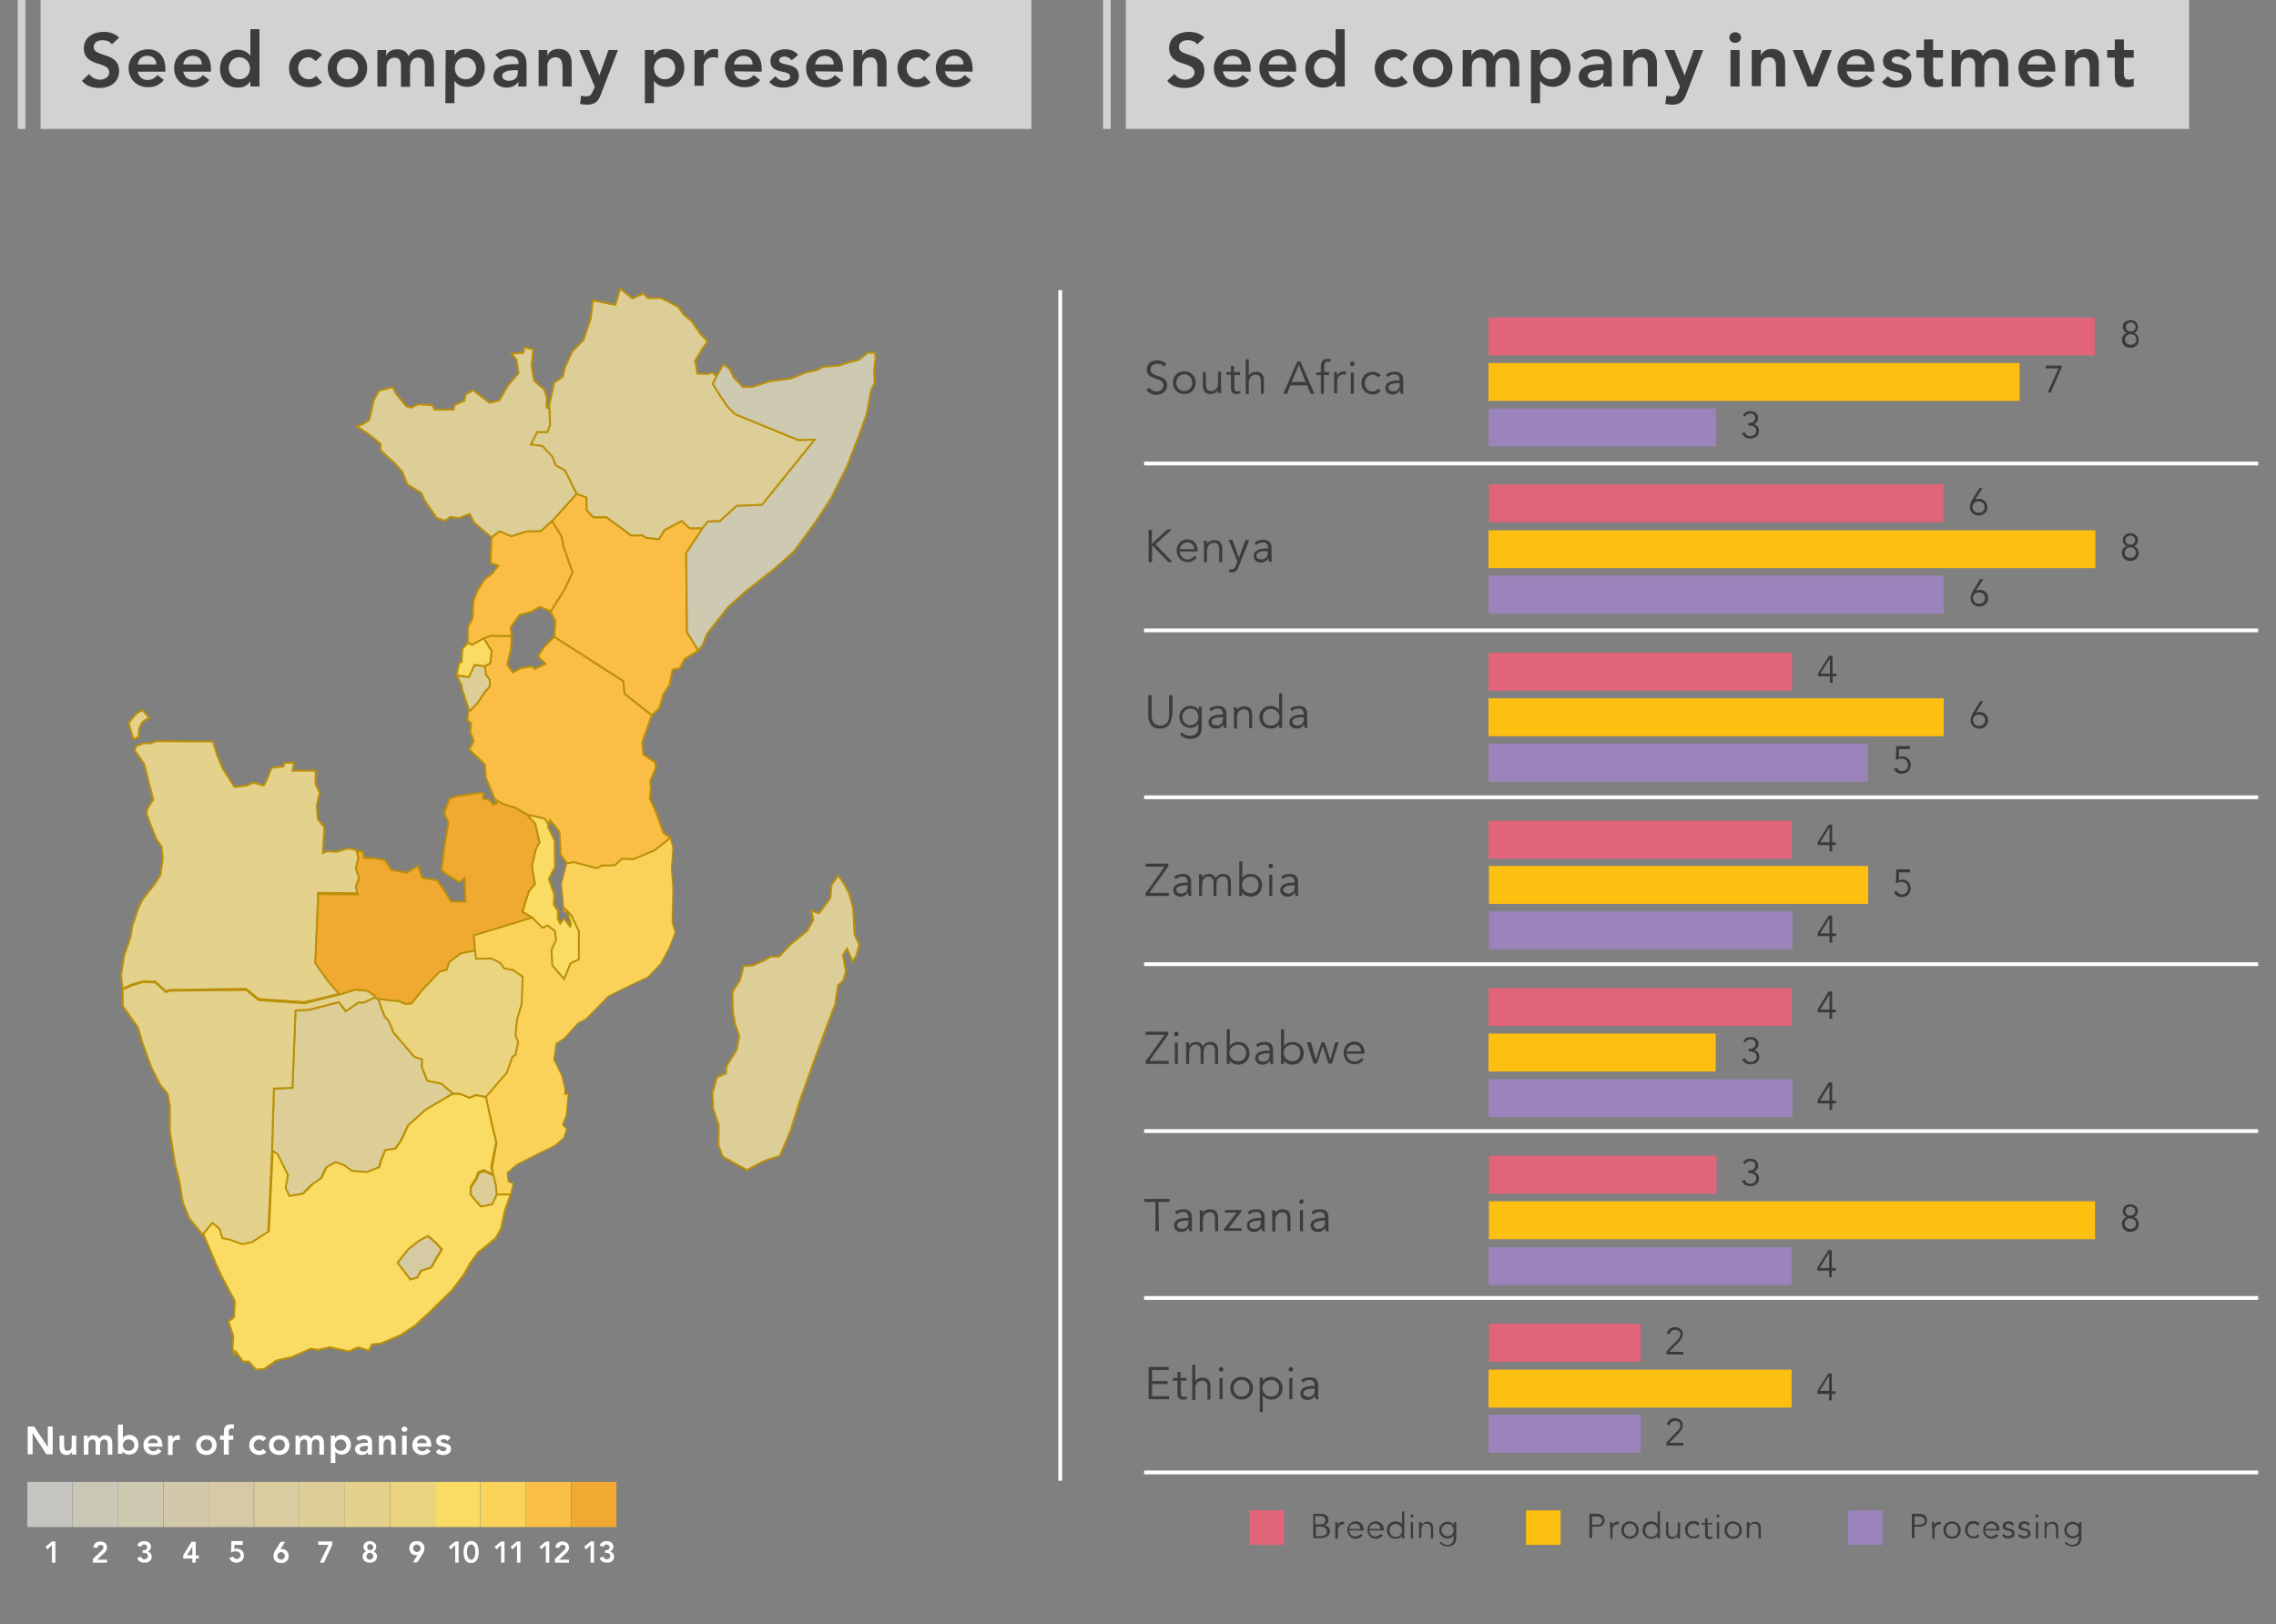 <?xml version="1.0" encoding="utf-8"?>
<!-- Generator: Adobe Illustrator 22.1.0, SVG Export Plug-In . SVG Version: 6.00 Build 0)  -->
<svg version="1.1" id="Laag_1" xmlns="http://www.w3.org/2000/svg" xmlns:xlink="http://www.w3.org/1999/xlink" x="0px" y="0px"
	 viewBox="0 0 600 428.2" style="enable-background:new 0 0 600 428.2;" xml:space="preserve">
<rect x="0" y="0" width="600" height="428.2" fill="#808080" stroke="none"/>
<style type="text/css">
	.st0{fill:none;stroke:#FFFFFF;stroke-miterlimit:10;}
	.st1{fill:#E2647A;}
	.st2{fill:#3C3C3C;}
	.st3{fill:#FDBF10;}
	.st4{fill:#9B83BB;}
	.st5{fill:#D2D2D2;}
	.st6{fill:#393939;}
	.st7{fill:#FFFFFF;}
	.st8{fill:#C4C4C1;}
	.st9{fill:#CBC7B7;}
	.st10{fill:#CEC9B1;}
	.st11{fill:#D2C9AA;}
	.st12{fill:#D5CAA4;}
	.st13{fill:#D9CC9E;}
	.st14{fill:#DDCE97;}
	.st15{fill:#E4D18C;}
	.st16{fill:#EBD47F;}
	.st17{fill:#FADC64;}
	.st18{fill:#FAD25A;}
	.st19{fill:#FABE46;}
	.st20{fill:#F0AA32;}
	.st21{fill:#E4D18C;stroke:#BB9009;stroke-width:0.5;stroke-miterlimit:10;}
	.st22{fill:#DDCE97;stroke:#BB9009;stroke-width:0.5;stroke-miterlimit:10;}
	.st23{fill:#FABE46;stroke:#BB9009;stroke-width:0.5;stroke-miterlimit:10;}
	.st24{fill:#FAD25A;stroke:#BB9009;stroke-width:0.3;stroke-miterlimit:10;}
	.st25{fill:#FADC64;stroke:#BB9009;stroke-width:0.5;stroke-miterlimit:10;}
	.st26{fill:#F0AA32;stroke:#BB9009;stroke-width:0.5;stroke-miterlimit:10;}
	.st27{fill:#EBD47F;stroke:#BB9009;stroke-width:0.5;stroke-miterlimit:10;}
	.st28{fill:#CEC9B1;stroke:#BB9009;stroke-width:0.5;stroke-miterlimit:10;}
	.st29{fill:#D5CAA4;stroke:#BB9009;stroke-width:0.5;stroke-miterlimit:10;}
</style>
<g>
	<line class="st0" x1="301.6" y1="122.2" x2="595.3" y2="122.2"/>
	<line class="st0" x1="301.6" y1="166.2" x2="595.3" y2="166.2"/>
	<line class="st0" x1="301.6" y1="210.2" x2="595.3" y2="210.2"/>
	<line class="st0" x1="301.6" y1="254.2" x2="595.3" y2="254.2"/>
	<line class="st0" x1="301.6" y1="298.2" x2="595.3" y2="298.2"/>
	<line class="st0" x1="301.6" y1="342.2" x2="595.3" y2="342.2"/>
	<line class="st0" x1="301.6" y1="388.2" x2="595.3" y2="388.2"/>
	<rect x="329.4" y="398.2" class="st1" width="9.1" height="9.1"/>
	<g>
		<g>
			<path class="st2" d="M346.2,399.1h1.9c1.1,0,2.1,0.4,2.1,1.6c0,0.7-0.4,1.3-1.1,1.4l0,0c0.9,0.1,1.5,0.7,1.5,1.6
				c0,0.4-0.3,1.8-2.4,1.8h-2V399.1z M346.8,401.9h1.3c0.6,0,1.3-0.3,1.3-1.1c0-0.3-0.1-1.1-1.4-1.1h-1.3v2.2H346.8z M346.8,405h1.3
				c1,0,1.7-0.4,1.7-1.2s-0.6-1.3-1.6-1.3h-1.3v2.5H346.8z"/>
			<path class="st2" d="M352,402.6c0-0.4,0-0.7,0-1.3h0.6v0.8l0,0c0.2-0.5,0.6-0.9,1.4-0.9c0.2,0,0.3,0,0.4,0.1l-0.1,0.6
				c-0.1,0-0.2,0-0.3,0c-0.9,0-1.3,0.8-1.3,1.4v2.4H352V402.6z"/>
			<path class="st2" d="M355.7,403.6c0.1,0.9,0.7,1.5,1.6,1.5c0.6,0,1.1-0.4,1.4-0.7l0.5,0.4c-0.5,0.6-1.1,0.9-1.8,0.9
				c-1.3,0-2.2-1-2.2-2.3s0.9-2.3,2.2-2.3c1.3,0,2.1,1,2.1,2.1v0.3h-3.8V403.6z M358.6,403.1c0-0.8-0.5-1.4-1.4-1.4
				c-0.8,0-1.5,0.7-1.5,1.4H358.6z"/>
			<path class="st2" d="M361,403.6c0.1,0.9,0.7,1.5,1.6,1.5c0.6,0,1.1-0.4,1.4-0.7l0.5,0.4c-0.5,0.6-1.1,0.9-1.8,0.9
				c-1.3,0-2.2-1-2.2-2.3s0.9-2.3,2.2-2.3c1.3,0,2.1,1,2.1,2.1v0.3H361V403.6z M363.9,403.1c0-0.8-0.5-1.4-1.4-1.4
				c-0.8,0-1.5,0.7-1.5,1.4H363.9z"/>
			<path class="st2" d="M370.2,405.6h-0.6v-0.7l0,0c-0.4,0.6-1.1,0.8-1.7,0.8c-1.3,0-2.3-1-2.3-2.3s0.9-2.3,2.3-2.3
				c0.6,0,1.3,0.2,1.7,0.8l0,0v-3.4h0.6V405.6z M367.9,405.2c1,0,1.7-0.7,1.7-1.7s-0.7-1.7-1.7-1.7s-1.6,0.7-1.6,1.7
				C366.3,404.4,366.9,405.2,367.9,405.2z"/>
			<path class="st2" d="M372.2,400.1c-0.2,0-0.4-0.2-0.4-0.4s0.2-0.4,0.4-0.4s0.4,0.2,0.4,0.4S372.4,400.1,372.2,400.1z
				 M372.5,405.6h-0.6v-4.3h0.6V405.6z"/>
			<path class="st2" d="M374.8,401.3c0,0.2,0,0.5,0,0.7l0,0c0.3-0.5,0.9-0.8,1.4-0.8c1.1,0,1.6,0.6,1.6,1.7v2.7h-0.6v-2.4
				c0-1-0.3-1.5-1.2-1.5c-0.1,0-1.3,0.1-1.3,1.6v2.2h-0.6v-3.3c0-0.2,0-0.6,0-0.9L374.8,401.3L374.8,401.3z"/>
			<path class="st2" d="M379.9,406.5c0.4,0.5,1,0.8,1.6,0.8c1.2,0,1.7-0.8,1.7-1.7v-0.8l0,0c-0.4,0.6-1,0.8-1.6,0.8
				c-1.2,0-2.2-0.9-2.2-2.2c0-1.2,0.9-2.2,2.2-2.2c0.5,0,1.2,0.2,1.7,0.8l0,0v-0.7h0.6v4.2c0,0.9-0.4,2.2-2.3,2.2
				c-0.9,0-1.5-0.3-2.1-0.9L379.9,406.5z M381.6,405c0.9,0,1.7-0.7,1.6-1.6c0-0.9-0.6-1.6-1.6-1.6c-0.9,0-1.6,0.8-1.6,1.6
				S380.7,405,381.6,405z"/>
		</g>
	</g>
	<rect x="402.3" y="398.2" class="st3" width="9.1" height="9.1"/>
	<g>
		<g>
			<path class="st2" d="M419,399.1h1.9c1.3,0,2.1,0.6,2.1,1.7c0,1.2-0.8,1.7-2.1,1.7h-1.2v3H419V399.1z M419.7,402h1.1
				c1.2,0,1.6-0.5,1.6-1.1s-0.4-1.1-1.6-1.1h-1.1V402z"/>
			<path class="st2" d="M424.4,402.6c0-0.4,0-0.7,0-1.3h0.6v0.8l0,0c0.2-0.5,0.6-0.9,1.4-0.9c0.2,0,0.3,0,0.4,0.1l-0.1,0.6
				c-0.1,0-0.2,0-0.3,0c-0.9,0-1.3,0.8-1.3,1.4v2.4h-0.6v-3.1H424.4z"/>
			<path class="st2" d="M429.7,405.7c-1.3,0-2.3-1-2.3-2.3s0.9-2.3,2.3-2.3c1.3,0,2.3,1,2.3,2.3S431,405.7,429.7,405.7z
				 M429.7,401.7c-1,0-1.6,0.7-1.6,1.7s0.6,1.7,1.6,1.7s1.6-0.7,1.6-1.7C431.3,402.5,430.7,401.7,429.7,401.7z"/>
			<path class="st2" d="M437.6,405.6H437v-0.7l0,0c-0.4,0.6-1.1,0.8-1.7,0.8c-1.3,0-2.3-1-2.3-2.3s0.9-2.3,2.3-2.3
				c0.6,0,1.3,0.2,1.7,0.8l0,0v-3.4h0.6V405.6z M435.3,405.2c1,0,1.7-0.7,1.7-1.7s-0.7-1.7-1.7-1.7s-1.6,0.7-1.6,1.7
				C433.7,404.4,434.3,405.2,435.3,405.2z"/>
			<path class="st2" d="M442.2,405.6c0-0.2,0-0.5,0-0.7l0,0c-0.3,0.5-0.9,0.8-1.4,0.8c-1.1,0-1.6-0.6-1.6-1.7v-2.7h0.6v2.4
				c0,1,0.3,1.5,1.2,1.5c0.1,0,1.3-0.1,1.3-1.6v-2.2h0.6v3.3c0,0.2,0,0.6,0,0.9L442.2,405.6L442.2,405.6z"/>
			<path class="st2" d="M447.6,402.3c-0.2-0.3-0.6-0.6-1.1-0.6c-1,0-1.6,0.7-1.6,1.7s0.6,1.7,1.6,1.7c0.5,0,0.9-0.3,1.1-0.6l0.5,0.4
				c-0.4,0.5-1,0.7-1.6,0.7c-1.4,0-2.3-1-2.3-2.3s0.9-2.3,2.3-2.3c0.6,0,1.1,0.2,1.6,0.7L447.6,402.3z"/>
			<path class="st2" d="M451.4,401.9h-1.2v2.5c0,0.6,0.2,0.8,0.6,0.8c0.2,0,0.4-0.1,0.6-0.2v0.6c-0.2,0.1-0.5,0.2-0.8,0.2
				c-0.5,0-1.1-0.2-1.1-1.1V402h-0.9v-0.5h0.9v-1.2h0.6v1.2h1.2L451.4,401.9L451.4,401.9z"/>
			<path class="st2" d="M452.9,400.1c-0.2,0-0.4-0.2-0.4-0.4s0.2-0.4,0.4-0.4s0.4,0.2,0.4,0.4S453.1,400.1,452.9,400.1z
				 M453.2,405.6h-0.6v-4.3h0.6V405.6z"/>
			<path class="st2" d="M456.9,405.7c-1.3,0-2.3-1-2.3-2.3s0.9-2.3,2.3-2.3c1.3,0,2.3,1,2.3,2.3S458.3,405.7,456.9,405.7z
				 M456.9,401.7c-1,0-1.6,0.7-1.6,1.7s0.6,1.7,1.6,1.7s1.6-0.7,1.6-1.7C458.6,402.5,457.9,401.7,456.9,401.7z"/>
			<path class="st2" d="M461.2,401.3c0,0.2,0,0.5,0,0.7l0,0c0.3-0.5,0.9-0.8,1.4-0.8c1.1,0,1.6,0.6,1.6,1.7v2.7h-0.6v-2.4
				c0-1-0.3-1.5-1.2-1.5c-0.1,0-1.3,0.1-1.3,1.6v2.2h-0.6v-3.3c0-0.2,0-0.6,0-0.9L461.2,401.3L461.2,401.3z"/>
		</g>
	</g>
	<rect x="487.2" y="398.2" class="st4" width="9.1" height="9.1"/>
	<g>
		<g>
			<path class="st2" d="M504,399.1h1.9c1.3,0,2.1,0.6,2.1,1.7c0,1.2-0.8,1.7-2.1,1.7h-1.2v3H504V399.1z M504.7,402h1.1
				c1.2,0,1.6-0.5,1.6-1.1s-0.4-1.1-1.6-1.1h-1.1V402z"/>
			<path class="st2" d="M509.3,402.6c0-0.4,0-0.7,0-1.3h0.6v0.8l0,0c0.2-0.5,0.6-0.9,1.4-0.9c0.2,0,0.3,0,0.4,0.1l-0.1,0.6
				c-0.1,0-0.2,0-0.3,0c-0.9,0-1.3,0.8-1.3,1.4v2.4h-0.6v-3.1H509.3z"/>
			<path class="st2" d="M514.6,405.7c-1.3,0-2.3-1-2.3-2.3s0.9-2.3,2.3-2.3c1.3,0,2.3,1,2.3,2.3S516,405.7,514.6,405.7z
				 M514.6,401.7c-1,0-1.6,0.7-1.6,1.7s0.6,1.7,1.6,1.7s1.6-0.7,1.6-1.7C516.2,402.5,515.6,401.7,514.6,401.7z"/>
			<path class="st2" d="M521.4,402.3c-0.2-0.3-0.6-0.6-1.1-0.6c-1,0-1.6,0.7-1.6,1.7s0.6,1.7,1.6,1.7c0.5,0,0.9-0.3,1.1-0.6l0.5,0.4
				c-0.4,0.5-1,0.7-1.6,0.7c-1.4,0-2.3-1-2.3-2.3s0.9-2.3,2.3-2.3c0.6,0,1.1,0.2,1.6,0.7L521.4,402.3z"/>
			<path class="st2" d="M523.3,403.6c0.1,0.9,0.7,1.5,1.6,1.5c0.6,0,1.1-0.4,1.4-0.7l0.5,0.4c-0.5,0.6-1.1,0.9-1.8,0.9
				c-1.3,0-2.2-1-2.2-2.3s0.9-2.3,2.2-2.3s2.1,1,2.1,2.1v0.3h-3.8V403.6z M526.3,403.1c0-0.8-0.5-1.4-1.4-1.4
				c-0.8,0-1.5,0.7-1.5,1.4H526.3z"/>
			<path class="st2" d="M530.5,402.3c-0.2-0.3-0.5-0.6-0.9-0.6s-0.9,0.2-0.9,0.6s0.3,0.5,0.8,0.7l0.6,0.1c0.6,0.1,1,0.6,1,1.2
				c0,0.9-0.8,1.3-1.7,1.3c-0.7,0-1.2-0.2-1.6-0.8l0.5-0.4c0.2,0.4,0.6,0.6,1.1,0.6s1-0.2,1-0.7c0-0.4-0.4-0.6-0.8-0.7l-0.6-0.1
				c-0.3-0.1-1.1-0.3-1.1-1.1c0-0.9,0.8-1.3,1.6-1.3c0.6,0,1.2,0.2,1.4,0.8L530.5,402.3z"/>
			<path class="st2" d="M534.7,402.3c-0.2-0.3-0.5-0.6-0.9-0.6s-0.9,0.2-0.9,0.6s0.3,0.5,0.8,0.7l0.6,0.1c0.6,0.1,1,0.6,1,1.2
				c0,0.9-0.8,1.3-1.7,1.3c-0.7,0-1.2-0.2-1.6-0.8l0.5-0.4c0.2,0.4,0.6,0.6,1.1,0.6s1-0.2,1-0.7c0-0.4-0.4-0.6-0.8-0.7l-0.6-0.1
				c-0.3-0.1-1.1-0.3-1.1-1.1c0-0.9,0.8-1.3,1.6-1.3c0.6,0,1.2,0.2,1.4,0.8L534.7,402.3z"/>
			<path class="st2" d="M537,400.1c-0.2,0-0.4-0.2-0.4-0.4s0.2-0.4,0.4-0.4s0.4,0.2,0.4,0.4S537.2,400.1,537,400.1z M537.3,405.6
				h-0.6v-4.3h0.6V405.6z"/>
			<path class="st2" d="M539.6,401.3c0,0.2,0,0.5,0,0.7l0,0c0.3-0.5,0.9-0.8,1.4-0.8c1.1,0,1.6,0.6,1.6,1.7v2.7H542v-2.4
				c0-1-0.3-1.5-1.2-1.5c-0.1,0-1.3,0.1-1.3,1.6v2.2H539v-3.3c0-0.2,0-0.6,0-0.9L539.6,401.3L539.6,401.3z"/>
			<path class="st2" d="M544.7,406.5c0.4,0.5,1,0.8,1.6,0.8c1.2,0,1.7-0.8,1.7-1.7v-0.8l0,0c-0.4,0.6-1,0.8-1.6,0.8
				c-1.2,0-2.2-0.9-2.2-2.2c0-1.2,0.9-2.2,2.2-2.2c0.5,0,1.2,0.2,1.7,0.8l0,0v-0.7h0.6v4.2c0,0.9-0.4,2.2-2.3,2.2
				c-0.9,0-1.5-0.3-2.1-0.9L544.7,406.5z M546.4,405c0.9,0,1.7-0.7,1.6-1.6c0-0.9-0.6-1.6-1.6-1.6c-0.9,0-1.6,0.8-1.6,1.6
				S545.5,405,546.4,405z"/>
		</g>
	</g>
	<line class="st0" x1="279.5" y1="76.5" x2="279.5" y2="390.4"/>
	<g>
		<rect x="10.7" y="0" class="st5" width="261.2" height="34"/>
		<g>
			<path class="st2" d="M29.5,11.7C29,10.9,28,10.6,27,10.6c-1.2,0-2.3,0.5-2.3,1.8c0,2.8,6.7,1.2,6.7,6.3c0,3-2.4,4.5-5.2,4.5
				c-1.8,0-3.5-0.5-4.6-1.9l1.9-1.8c0.6,0.9,1.7,1.5,2.8,1.5c1.2,0,2.5-0.6,2.5-1.9c0-3.1-6.7-1.3-6.7-6.4c0-2.9,2.6-4.3,5.2-4.3
				c1.5,0,3,0.4,4.1,1.5L29.5,11.7z"/>
			<path class="st2" d="M36.3,18.8c0.2,1.4,1.2,2.3,2.6,2.3c1.2,0,2-0.6,2.6-1.3l1.7,1.3C42,22.5,40.6,23,39.1,23
				c-2.9,0-5.2-2-5.2-5s2.3-5,5.2-5c2.7,0,4.5,1.9,4.5,5.2v0.7h-7.3V18.8z M41.2,17c0-1.4-0.9-2.3-2.4-2.3c-1.4,0-2.3,0.9-2.5,2.3
				H41.2z"/>
			<path class="st2" d="M48.3,18.8c0.2,1.4,1.2,2.3,2.6,2.3c1.2,0,2-0.6,2.6-1.3l1.7,1.3C54,22.5,52.6,23,51.1,23
				c-2.9,0-5.2-2-5.2-5s2.3-5,5.2-5c2.7,0,4.5,1.9,4.5,5.2v0.7h-7.3V18.8z M53.2,17c0-1.4-0.9-2.3-2.4-2.3c-1.4,0-2.3,0.9-2.5,2.3
				H53.2z"/>
			<path class="st2" d="M66,21.4L66,21.4c-0.7,1.2-2,1.7-3.3,1.7c-3,0-4.7-2.2-4.7-5s1.9-5,4.6-5c1.8,0,2.8,0.8,3.3,1.5H66V7.7h2.4
				v15.1H66V21.4z M63.1,20.9c1.8,0,2.8-1.4,2.8-2.9s-1.1-2.9-2.8-2.9c-1.8,0-2.8,1.4-2.8,2.9C60.3,19.5,61.4,20.9,63.1,20.9z"/>
			<path class="st2" d="M83.2,16.1c-0.6-0.6-1.2-1-1.8-1c-1.8,0-2.8,1.4-2.8,2.9s1.1,2.9,2.8,2.9c0.7,0,1.4-0.3,1.9-0.9l1.6,1.7
				c-1,1-2.6,1.3-3.5,1.3c-2.9,0-5.2-2-5.2-5s2.3-5,5.2-5c1.2,0,2.6,0.4,3.5,1.5L83.2,16.1z"/>
			<path class="st2" d="M91.6,13c2.9,0,5.2,2,5.2,5s-2.3,5-5.2,5c-2.9,0-5.2-2-5.2-5S88.7,13,91.6,13z M91.6,20.9
				c1.8,0,2.8-1.4,2.8-2.9s-1.1-2.9-2.8-2.9c-1.8,0-2.8,1.4-2.8,2.9C88.8,19.5,89.8,20.9,91.6,20.9z"/>
			<path class="st2" d="M99.5,13.2h2.3v1.5l0,0c0.4-0.9,1.3-1.7,2.9-1.7c1.5,0,2.5,0.6,3,1.8c0.7-1.2,1.7-1.8,3.2-1.8
				c2.6,0,3.5,1.8,3.5,4.1v5.7H112v-5.4c0-1.2-0.4-2.2-1.8-2.2c-1.5,0-2.1,1.2-2.1,2.5v5.2h-2.4v-5.7c0-1.2-0.5-2-1.6-2
				c-1.6,0-2.2,1.2-2.2,2.4v5.2h-2.4V13.2z"/>
			<path class="st2" d="M117.5,13.2h2.3v1.4l0,0c0.7-1.2,2-1.7,3.3-1.7c3,0,4.7,2.2,4.7,5s-1.9,5-4.6,5c-1.8,0-2.8-0.8-3.3-1.5h-0.1
				v5.8h-2.4L117.5,13.2L117.5,13.2z M122.7,15.1c-1.8,0-2.8,1.4-2.8,2.9s1.1,2.9,2.8,2.9c1.8,0,2.8-1.4,2.8-2.9
				S124.4,15.1,122.7,15.1z"/>
			<path class="st2" d="M136.7,21.5L136.7,21.5c-0.7,1.1-1.9,1.6-3.1,1.6c-1.8,0-3.5-1-3.5-2.9c0-3.1,3.6-3.3,6-3.3h0.6v-0.3
				c0-1.2-0.9-1.8-2.2-1.8c-1,0-1.9,0.4-2.6,1l-1.3-1.3c1.1-1.1,2.6-1.5,4.1-1.5c4.1,0,4.1,3,4.1,4.3v5.5h-2.2L136.7,21.5
				L136.7,21.5z M136.5,18.5H136c-1.3,0-3.6,0.1-3.6,1.5c0,0.9,0.9,1.3,1.7,1.3c1.6,0,2.4-0.9,2.4-2.2L136.5,18.5L136.5,18.5z"/>
			<path class="st2" d="M142,13.2h2.3v1.5l0,0c0.4-1,1.3-1.8,2.9-1.8c2.6,0,3.5,1.8,3.5,3.8v6.1h-2.4v-4.9c0-1.1-0.1-2.8-1.8-2.8
				c-1.6,0-2.2,1.2-2.2,2.4v5.2H142V13.2z"/>
			<path class="st2" d="M152.7,13.2h2.6l2.7,6.7l0,0l2.4-6.7h2.5l-4.5,11.7c-0.7,1.8-1.5,2.7-3.7,2.7c-0.6,0-1.2-0.1-1.8-0.2
				l0.3-2.2c0.4,0.1,0.8,0.2,1.2,0.2c1.2,0,1.5-0.4,1.9-1.4l0.5-1.1L152.7,13.2z"/>
			<path class="st2" d="M170.1,13.2h2.3v1.4l0,0c0.7-1.2,2-1.7,3.3-1.7c3,0,4.7,2.2,4.7,5s-1.9,5-4.6,5c-1.8,0-2.8-0.8-3.3-1.5h-0.1
				v5.8H170v-14H170.1z M175.2,15.1c-1.8,0-2.8,1.4-2.8,2.9s1.1,2.9,2.8,2.9c1.8,0,2.8-1.4,2.8-2.9S177,15.1,175.2,15.1z"/>
			<path class="st2" d="M183.2,13.2h2.4v1.5l0,0c0.5-1.1,1.6-1.8,2.8-1.8c0.3,0,0.6,0.1,0.9,0.1v2.3c-0.4-0.1-0.8-0.2-1.2-0.2
				c-2.3,0-2.6,1.9-2.6,2.4v5.1h-2.4v-9.4H183.2z"/>
			<path class="st2" d="M193.5,18.8c0.2,1.4,1.2,2.3,2.6,2.3c1.2,0,2-0.6,2.6-1.3l1.7,1.3c-1.1,1.4-2.5,1.9-4.1,1.9
				c-2.9,0-5.2-2-5.2-5s2.3-5,5.2-5c2.7,0,4.5,1.9,4.5,5.2v0.7L193.5,18.8L193.5,18.8z M198.4,17c0-1.4-0.9-2.3-2.4-2.3
				c-1.4,0-2.3,0.9-2.5,2.3H198.4z"/>
			<path class="st2" d="M208.7,15.9c-0.5-0.6-1.1-1-1.9-1c-0.6,0-1.4,0.3-1.4,1c0,1.7,5.2,0.3,5.2,4.1c0,2.3-2.2,3.1-4.1,3.1
				c-1.5,0-2.8-0.4-3.7-1.5l1.6-1.5c0.6,0.7,1.3,1.2,2.3,1.2c0.7,0,1.6-0.3,1.6-1.1c0-2-5.2-0.4-5.2-4.1c0-2.1,1.9-3.1,3.9-3.1
				c1.3,0,2.6,0.4,3.4,1.5L208.7,15.9z"/>
			<path class="st2" d="M214.9,18.8c0.2,1.4,1.2,2.3,2.6,2.3c1.2,0,2-0.6,2.6-1.3l1.7,1.3c-1.1,1.4-2.5,1.9-4.1,1.9
				c-2.9,0-5.2-2-5.2-5s2.3-5,5.2-5c2.7,0,4.5,1.9,4.5,5.2v0.7L214.9,18.8L214.9,18.8z M219.8,17c0-1.4-0.9-2.3-2.4-2.3
				c-1.4,0-2.3,0.9-2.5,2.3H219.8z"/>
			<path class="st2" d="M225,13.2h2.3v1.5l0,0c0.4-1,1.3-1.8,2.9-1.8c2.6,0,3.5,1.8,3.5,3.8v6.1h-2.4v-4.9c0-1.1-0.1-2.8-1.8-2.8
				c-1.6,0-2.2,1.2-2.2,2.4v5.2H225V13.2z"/>
			<path class="st2" d="M243.6,16.1c-0.6-0.6-1.2-1-1.8-1c-1.8,0-2.8,1.4-2.8,2.9s1.1,2.9,2.8,2.9c0.7,0,1.4-0.3,1.9-0.9l1.6,1.7
				c-1,1-2.6,1.3-3.5,1.3c-2.9,0-5.2-2-5.2-5s2.3-5,5.2-5c1.2,0,2.6,0.4,3.5,1.5L243.6,16.1z"/>
			<path class="st2" d="M249.1,18.8c0.2,1.4,1.2,2.3,2.6,2.3c1.2,0,2-0.6,2.6-1.3l1.7,1.3c-1.1,1.4-2.5,1.9-4.1,1.9
				c-2.9,0-5.2-2-5.2-5s2.3-5,5.2-5c2.7,0,4.5,1.9,4.5,5.2v0.7L249.1,18.8L249.1,18.8z M254,17c0-1.4-0.9-2.3-2.4-2.3
				c-1.4,0-2.3,0.9-2.5,2.3H254z"/>
		</g>
		<rect x="4.7" y="0" class="st5" width="2" height="34"/>
	</g>
	<g>
		<rect x="296.8" y="0" class="st5" width="280.3" height="34"/>
		<g>
			<path class="st2" d="M315.6,11.7c-0.5-0.8-1.5-1.1-2.5-1.1c-1.2,0-2.3,0.5-2.3,1.8c0,2.8,6.7,1.2,6.7,6.3c0,3-2.4,4.5-5.2,4.5
				c-1.8,0-3.5-0.5-4.6-1.9l1.9-1.8c0.6,0.9,1.7,1.5,2.8,1.5c1.2,0,2.5-0.6,2.5-1.9c0-3.1-6.7-1.3-6.7-6.4c0-2.9,2.6-4.3,5.2-4.3
				c1.5,0,3,0.4,4.1,1.5L315.6,11.7z"/>
			<path class="st2" d="M322.4,18.8c0.2,1.4,1.2,2.3,2.6,2.3c1.2,0,2-0.6,2.6-1.3l1.7,1.3c-1.1,1.4-2.5,1.9-4.1,1.9
				c-2.9,0-5.2-2-5.2-5s2.3-5,5.2-5c2.7,0,4.5,1.9,4.5,5.2v0.7L322.4,18.8L322.4,18.8z M327.3,17c0-1.4-0.9-2.3-2.4-2.3
				c-1.4,0-2.3,0.9-2.5,2.3H327.3z"/>
			<path class="st2" d="M334.4,18.8c0.2,1.4,1.2,2.3,2.6,2.3c1.2,0,2-0.6,2.6-1.3l1.7,1.3c-1.1,1.4-2.5,1.9-4.1,1.9
				c-2.9,0-5.2-2-5.2-5s2.3-5,5.2-5c2.7,0,4.5,1.9,4.5,5.2v0.7L334.4,18.8L334.4,18.8z M339.3,17c0-1.4-0.9-2.3-2.4-2.3
				c-1.4,0-2.3,0.9-2.5,2.3H339.3z"/>
			<path class="st2" d="M352.1,21.4L352.1,21.4c-0.7,1.2-2,1.7-3.3,1.7c-3,0-4.7-2.2-4.7-5s1.9-5,4.6-5c1.8,0,2.8,0.8,3.3,1.5h0.1
				V7.7h2.4v15.1h-2.3v-1.4H352.1z M349.2,20.9c1.8,0,2.8-1.4,2.8-2.9s-1.1-2.9-2.8-2.9c-1.8,0-2.8,1.4-2.8,2.9
				C346.4,19.5,347.5,20.9,349.2,20.9z"/>
			<path class="st2" d="M369.4,16.1c-0.6-0.6-1.2-1-1.8-1c-1.8,0-2.8,1.4-2.8,2.9s1.1,2.9,2.8,2.9c0.7,0,1.4-0.3,1.9-0.9l1.6,1.7
				c-1,1-2.6,1.3-3.5,1.3c-2.9,0-5.2-2-5.2-5s2.3-5,5.2-5c1.2,0,2.6,0.4,3.5,1.5L369.4,16.1z"/>
			<path class="st2" d="M377.7,13c2.9,0,5.2,2,5.2,5s-2.3,5-5.2,5c-2.9,0-5.2-2-5.2-5S374.8,13,377.7,13z M377.7,20.9
				c1.8,0,2.8-1.4,2.8-2.9s-1.1-2.9-2.8-2.9c-1.8,0-2.8,1.4-2.8,2.9C374.9,19.5,376,20.9,377.7,20.9z"/>
			<path class="st2" d="M385.6,13.2h2.3v1.5l0,0c0.4-0.9,1.3-1.7,2.9-1.7c1.5,0,2.5,0.6,3,1.8c0.7-1.2,1.7-1.8,3.2-1.8
				c2.6,0,3.5,1.8,3.5,4.1v5.7h-2.4v-5.4c0-1.2-0.4-2.2-1.8-2.2c-1.5,0-2.1,1.2-2.1,2.5v5.2h-2.4v-5.7c0-1.2-0.5-2-1.6-2
				c-1.6,0-2.2,1.2-2.2,2.4v5.2h-2.4V13.2z"/>
			<path class="st2" d="M403.7,13.2h2.3v1.4l0,0c0.7-1.2,2-1.7,3.3-1.7c3,0,4.7,2.2,4.7,5s-1.9,5-4.6,5c-1.8,0-2.8-0.8-3.3-1.5H406
				v5.8h-2.4v-14H403.7z M408.8,15.1c-1.8,0-2.8,1.4-2.8,2.9s1.1,2.9,2.8,2.9c1.8,0,2.8-1.4,2.8-2.9
				C411.6,16.5,410.6,15.1,408.8,15.1z"/>
			<path class="st2" d="M422.8,21.5L422.8,21.5c-0.7,1.1-1.9,1.6-3.1,1.6c-1.8,0-3.5-1-3.5-2.9c0-3.1,3.6-3.3,6-3.3h0.6v-0.3
				c0-1.2-0.9-1.8-2.2-1.8c-1,0-1.9,0.4-2.6,1l-1.3-1.3c1.1-1.1,2.6-1.5,4.1-1.5c4.1,0,4.1,3,4.1,4.3v5.5h-2.2v-1.3H422.8z
				 M422.7,18.5h-0.5c-1.3,0-3.6,0.1-3.6,1.5c0,0.9,0.9,1.3,1.7,1.3c1.6,0,2.4-0.9,2.4-2.2V18.5z"/>
			<path class="st2" d="M428.1,13.2h2.3v1.5l0,0c0.4-1,1.3-1.8,2.9-1.8c2.6,0,3.5,1.8,3.5,3.8v6.1h-2.4v-4.9c0-1.1-0.1-2.8-1.8-2.8
				c-1.6,0-2.2,1.2-2.2,2.4v5.2H428v-9.5H428.1z"/>
			<path class="st2" d="M438.8,13.2h2.6l2.7,6.7l0,0l2.4-6.7h2.5l-4.5,11.7c-0.7,1.8-1.5,2.7-3.7,2.7c-0.6,0-1.2-0.1-1.8-0.2
				l0.3-2.2c0.4,0.1,0.8,0.2,1.2,0.2c1.2,0,1.5-0.4,1.9-1.4l0.5-1.1L438.8,13.2z"/>
			<path class="st2" d="M457.4,8.5c0.9,0,1.6,0.6,1.6,1.4s-0.7,1.4-1.6,1.4s-1.5-0.7-1.5-1.4S456.5,8.5,457.4,8.5z M456.2,13.2h2.4
				v9.6h-2.4V13.2z"/>
			<path class="st2" d="M461.9,13.2h2.3v1.5l0,0c0.4-1,1.3-1.8,2.9-1.8c2.6,0,3.5,1.8,3.5,3.8v6.1h-2.4v-4.9c0-1.1-0.1-2.8-1.8-2.8
				c-1.6,0-2.2,1.2-2.2,2.4v5.2h-2.4v-9.5H461.9z"/>
			<path class="st2" d="M472.6,13.2h2.6l2.6,6.7l0,0l2.6-6.7h2.5l-3.8,9.6h-2.6L472.6,13.2z"/>
			<path class="st2" d="M486.8,18.8c0.2,1.4,1.2,2.3,2.6,2.3c1.2,0,2-0.6,2.6-1.3l1.7,1.3c-1.1,1.4-2.5,1.9-4.1,1.9
				c-2.9,0-5.2-2-5.2-5s2.3-5,5.2-5c2.7,0,4.5,1.9,4.5,5.2v0.7L486.8,18.8L486.8,18.8z M491.7,17c0-1.4-0.9-2.3-2.4-2.3
				c-1.4,0-2.3,0.9-2.5,2.3H491.7z"/>
			<path class="st2" d="M502,15.9c-0.5-0.6-1.1-1-1.9-1c-0.6,0-1.4,0.3-1.4,1c0,1.7,5.2,0.3,5.2,4.1c0,2.3-2.2,3.1-4.1,3.1
				c-1.5,0-2.8-0.4-3.7-1.5l1.6-1.5c0.6,0.7,1.3,1.2,2.3,1.2c0.7,0,1.6-0.3,1.6-1.1c0-2-5.2-0.4-5.2-4.1c0-2.1,1.9-3.1,3.9-3.1
				c1.3,0,2.6,0.4,3.4,1.5L502,15.9z"/>
			<path class="st2" d="M505.2,15.2v-2h2v-2.8h2.4v2.8h2.6v2h-2.6v4.2c0,1,0.3,1.6,1.3,1.6c0.4,0,1-0.1,1.3-0.3v2
				c-0.5,0.2-1.3,0.3-1.9,0.3c-2.5,0-3.1-1.1-3.1-3.4v-4.4C507.2,15.2,505.2,15.2,505.2,15.2z"/>
			<path class="st2" d="M514.5,13.2h2.3v1.5l0,0c0.4-0.9,1.3-1.7,2.9-1.7c1.5,0,2.5,0.6,3,1.8c0.7-1.2,1.7-1.8,3.2-1.8
				c2.6,0,3.5,1.8,3.5,4.1v5.7H527v-5.4c0-1.2-0.4-2.2-1.8-2.2c-1.5,0-2.1,1.2-2.1,2.5v5.2h-2.4v-5.7c0-1.2-0.5-2-1.6-2
				c-1.6,0-2.2,1.2-2.2,2.4v5.2h-2.4V13.2z"/>
			<path class="st2" d="M534.5,18.8c0.2,1.4,1.2,2.3,2.6,2.3c1.2,0,2-0.6,2.6-1.3l1.7,1.3c-1.1,1.4-2.5,1.9-4.1,1.9
				c-2.9,0-5.2-2-5.2-5s2.3-5,5.2-5c2.7,0,4.5,1.9,4.5,5.2v0.7L534.5,18.8L534.5,18.8z M539.4,17c0-1.4-0.9-2.3-2.4-2.3
				c-1.4,0-2.3,0.9-2.5,2.3H539.4z"/>
			<path class="st2" d="M544.6,13.2h2.3v1.5l0,0c0.4-1,1.3-1.8,2.9-1.8c2.6,0,3.5,1.8,3.5,3.8v6.1h-2.4v-4.9c0-1.1-0.1-2.8-1.8-2.8
				c-1.6,0-2.2,1.2-2.2,2.4v5.2h-2.4v-9.5H544.6z"/>
			<path class="st2" d="M555.5,15.2v-2h2v-2.8h2.4v2.8h2.6v2h-2.6v4.2c0,1,0.3,1.6,1.3,1.6c0.4,0,1-0.1,1.3-0.3v2
				c-0.5,0.2-1.3,0.3-1.9,0.3c-2.5,0-3.1-1.1-3.1-3.4v-4.4C557.5,15.2,555.5,15.2,555.5,15.2z"/>
		</g>
		<rect x="290.8" y="0" class="st5" width="2" height="34"/>
	</g>
	<g>
		<path class="st2" d="M303.6,368.1h4.6v0.8h-5.4v-8.5h5.3v0.8h-4.4v2.9h4.1v0.8h-4.1v3.2H303.6z"/>
		<path class="st2" d="M312.9,364h-1.6v3.3c0,0.8,0.3,1,0.8,1c0.3,0,0.6-0.1,0.8-0.2v0.7c-0.3,0.1-0.7,0.2-1.1,0.2
			c-0.6,0-1.4-0.3-1.4-1.5V364h-1.2v-0.7h1.2v-1.6h0.8v1.6h1.6v0.7H312.9z"/>
		<path class="st2" d="M314.3,359.8h0.8v4.4l0,0c0.3-0.6,1.1-1,1.9-1c1.4,0,2.1,0.8,2.1,2.2v3.6h-0.8v-3.1c0-1.3-0.3-1.9-1.5-1.9
			c-0.2,0-1.7,0.1-1.7,2.2v2.9h-0.8V359.8z"/>
		<path class="st2" d="M321.9,361.6c-0.3,0-0.6-0.2-0.6-0.6c0-0.3,0.3-0.6,0.6-0.6c0.3,0,0.6,0.2,0.6,0.6S322.2,361.6,321.9,361.6z
			 M322.3,368.9h-0.8v-5.6h0.8V368.9z"/>
		<path class="st2" d="M327.3,369c-1.7,0-3-1.3-3-3s1.2-3,3-3s3,1.3,3,3C330.3,367.8,329,369,327.3,369z M327.3,363.8
			c-1.3,0-2.1,1-2.1,2.2s0.8,2.2,2.1,2.2c1.3,0,2.1-1,2.1-2.2S328.6,363.8,327.3,363.8z"/>
		<path class="st2" d="M332.1,363.2h0.8v0.9l0,0c0.5-0.8,1.4-1.1,2.2-1.1c1.8,0,3,1.3,3,3s-1.2,3-3,3c-0.7,0-1.7-0.3-2.2-1.1l0,0
			v4.4h-0.8V363.2z M335.1,363.8c-1.3,0-2.3,1-2.3,2.2s1,2.2,2.3,2.2s2.1-1,2.1-2.2S336.4,363.8,335.1,363.8z"/>
		<path class="st2" d="M340.3,361.6c-0.3,0-0.6-0.2-0.6-0.6c0-0.3,0.3-0.6,0.6-0.6c0.3,0,0.6,0.2,0.6,0.6S340.6,361.6,340.3,361.6z
			 M340.7,368.9h-0.8v-5.6h0.8V368.9z"/>
		<path class="st2" d="M346.6,365.4v-0.1c0-1-0.5-1.5-1.4-1.5c-0.7,0-1.2,0.2-1.7,0.7l-0.5-0.6c0.5-0.5,1.3-0.8,2.4-0.8
			s2.1,0.6,2.1,2v2.5c0,0.4,0,1,0.1,1.3h-0.8c0-0.3-0.1-0.6-0.1-0.9l0,0c-0.5,0.7-1.1,1.1-2,1.1c-1,0-1.9-0.6-1.9-1.7
			c0-1.8,2.2-2,3.5-2H346.6z M346.2,366.1c-0.8,0-2.6,0.1-2.6,1.2c0,0.7,0.7,1,1.3,1c1.2,0,1.7-0.8,1.7-1.8v-0.4L346.2,366.1
			L346.2,366.1z"/>
	</g>
	<rect x="392.4" y="373" class="st4" width="40.1" height="10"/>
	<rect x="392.4" y="361.1" class="st3" width="79.9" height="10"/>
	<rect x="392.5" y="349" class="st1" width="40" height="10"/>
	<g>
		<g>
			<path class="st6" d="M443.8,357.1h-4.5v-0.8l2.8-2.9c0.4-0.4,0.9-0.9,0.9-1.6c0-0.8-0.6-1.2-1.4-1.2c-0.7,0-1.3,0.4-1.4,1.1
				l-0.8-0.1c0.2-1,1-1.7,2.1-1.7s2.1,0.6,2.1,1.8c0,1.1-0.7,1.8-1.4,2.5l-2.2,2.2h3.7L443.8,357.1L443.8,357.1z"/>
		</g>
	</g>
	<g>
		<g>
			<path class="st6" d="M443.8,381.1h-4.5v-0.8l2.8-2.9c0.4-0.4,0.9-0.9,0.9-1.6c0-0.8-0.6-1.2-1.4-1.2c-0.7,0-1.3,0.4-1.4,1.1
				l-0.8-0.1c0.2-1,1-1.7,2.1-1.7s2.1,0.6,2.1,1.8c0,1.1-0.7,1.8-1.4,2.5l-2.2,2.2h3.7L443.8,381.1L443.8,381.1z"/>
		</g>
	</g>
	<g>
		<g>
			<path class="st6" d="M482.9,366.8h1v0.7h-1v1.7h-0.7v-1.7h-3.1v-0.8l2.9-4.6h0.9L482.9,366.8L482.9,366.8z M482.2,362.7
				L482.2,362.7l-2.5,4h2.5V362.7z"/>
		</g>
	</g>
	<g>
		<path class="st2" d="M305.5,324.6h-0.9v-7.7h-2.9v-0.8h6.6v0.8h-2.9L305.5,324.6L305.5,324.6z"/>
		<path class="st2" d="M313.3,321.1V321c0-1-0.5-1.5-1.4-1.5c-0.7,0-1.2,0.2-1.7,0.7l-0.5-0.6c0.5-0.5,1.3-0.8,2.4-0.8
			s2.1,0.6,2.1,2v2.5c0,0.4,0,1,0.1,1.3h-0.8c0-0.3-0.1-0.6-0.1-0.9l0,0c-0.5,0.7-1.1,1.1-2,1.1c-1,0-1.9-0.6-1.9-1.7
			c0-1.8,2.2-2,3.5-2H313.3z M312.9,321.8c-0.8,0-2.6,0.1-2.6,1.2c0,0.7,0.7,1,1.3,1c1.2,0,1.7-0.8,1.7-1.8v-0.4L312.9,321.8
			L312.9,321.8z"/>
		<path class="st2" d="M317.1,318.9c0,0.3,0,0.6,0,0.9l0,0c0.3-0.6,1.1-1,1.9-1c1.4,0,2.1,0.8,2.1,2.2v3.6h-0.8v-3.1
			c0-1.3-0.3-1.9-1.5-1.9c-0.2,0-1.7,0.1-1.7,2.2v2.9h-0.8v-4.4c0-0.3,0-0.8-0.1-1.2h0.9V318.9z"/>
		<path class="st2" d="M327.2,319.5l-3.3,4.3h3.4v0.7h-4.6V324l3.3-4.3h-3.1V319h4.3L327.2,319.5L327.2,319.5z"/>
		<path class="st2" d="M332.5,321.1V321c0-1-0.5-1.5-1.4-1.5c-0.7,0-1.2,0.2-1.7,0.7l-0.5-0.6c0.5-0.5,1.3-0.8,2.4-0.8
			s2.1,0.6,2.1,2v2.5c0,0.4,0,1,0.1,1.3h-0.8c0-0.3-0.1-0.6-0.1-0.9l0,0c-0.5,0.7-1.1,1.1-2,1.1c-1,0-1.9-0.6-1.9-1.7
			c0-1.8,2.2-2,3.5-2H332.5z M332,321.8c-0.8,0-2.6,0.1-2.6,1.2c0,0.7,0.7,1,1.3,1c1.2,0,1.7-0.8,1.7-1.8v-0.4L332,321.8L332,321.8z
			"/>
		<path class="st2" d="M336.2,318.9c0,0.3,0,0.6,0,0.9l0,0c0.3-0.6,1.1-1,1.9-1c1.4,0,2.1,0.8,2.1,2.2v3.6h-0.8v-3.1
			c0-1.3-0.3-1.9-1.5-1.9c-0.2,0-1.7,0.1-1.7,2.2v2.9h-0.8v-4.4c0-0.3,0-0.8-0.1-1.2h0.9V318.9z"/>
		<path class="st2" d="M343.1,317.4c-0.3,0-0.6-0.2-0.6-0.6c0-0.3,0.3-0.6,0.6-0.6c0.3,0,0.6,0.2,0.6,0.6
			C343.6,317.1,343.3,317.4,343.1,317.4z M343.5,324.6h-0.8V319h0.8V324.6z"/>
		<path class="st2" d="M349.3,321.1V321c0-1-0.5-1.5-1.4-1.5c-0.7,0-1.2,0.2-1.7,0.7l-0.5-0.6c0.5-0.5,1.3-0.8,2.4-0.8
			s2.1,0.6,2.1,2v2.5c0,0.4,0,1,0.1,1.3h-0.8c0-0.3-0.1-0.6-0.1-0.9l0,0c-0.5,0.7-1.1,1.1-2,1.1c-1,0-1.9-0.6-1.9-1.7
			c0-1.8,2.2-2,3.5-2H349.3z M348.9,321.8c-0.8,0-2.6,0.1-2.6,1.2c0,0.7,0.7,1,1.3,1c1.2,0,1.7-0.8,1.7-1.8v-0.4L348.9,321.8
			L348.9,321.8z"/>
	</g>
	<rect x="392.5" y="316.7" class="st3" width="159.8" height="10"/>
	<rect x="392.5" y="304.7" class="st1" width="60" height="10"/>
	<rect x="392.4" y="328.8" class="st4" width="79.9" height="10"/>
	<g>
		<g>
			<path class="st6" d="M482.9,334.3h1v0.7h-1v1.7h-0.7V335h-3.1v-0.8l2.9-4.6h0.9L482.9,334.3L482.9,334.3z M482.2,330.3
				L482.2,330.3l-2.5,4h2.5V330.3z"/>
		</g>
	</g>
	<g>
		<g>
			<path class="st6" d="M560.7,320.9c-0.6-0.2-1.1-0.9-1.1-1.6c0-1.1,0.9-1.8,2-1.8s2,0.7,2,1.8c0,0.7-0.4,1.4-1.1,1.6l0,0
				c0.8,0.2,1.3,0.9,1.3,1.9c0,1.2-1,2-2.2,2s-2.2-0.8-2.2-2C559.3,321.8,559.9,321.1,560.7,320.9L560.7,320.9z M561.6,321.2
				c-0.9,0-1.5,0.6-1.5,1.4s0.6,1.4,1.5,1.4s1.5-0.6,1.5-1.4C563.1,321.8,562.5,321.2,561.6,321.2z M561.6,318.1
				c-0.7,0-1.3,0.5-1.3,1.2s0.5,1.2,1.3,1.2c0.7,0,1.3-0.5,1.3-1.2C562.8,318.6,562.3,318.1,561.6,318.1z"/>
		</g>
	</g>
	<g>
		<g>
			<path class="st6" d="M460.8,308.6h0.4c0.8,0,1.5-0.4,1.5-1.3c0-0.8-0.5-1.2-1.3-1.2c-0.6,0-1.1,0.3-1.3,0.8l-0.6-0.3
				c0.4-0.8,1.1-1.1,2-1.1c1.1,0,2,0.7,2,1.8c0,0.8-0.5,1.4-1.2,1.6l0,0c0.8,0.2,1.4,0.9,1.4,1.8c0,1.3-1,2-2.3,2
				c-1,0-1.8-0.4-2.2-1.4l0.8-0.2c0.2,0.7,0.7,1,1.5,1s1.5-0.6,1.5-1.4c0-1.1-0.9-1.4-1.8-1.4h-0.3v-0.7H460.8z"/>
		</g>
	</g>
	<g>
		<path class="st2" d="M308,228.4l-5,7h5.1v0.8H302v-0.7l5-7h-5v-0.8h6V228.4z"/>
		<path class="st2" d="M313.1,232.7v-0.1c0-1-0.5-1.5-1.4-1.5c-0.7,0-1.2,0.2-1.7,0.7l-0.5-0.6c0.5-0.5,1.3-0.8,2.4-0.8
			s2.1,0.6,2.1,2v2.5c0,0.4,0,1,0.1,1.3h-0.8c0-0.3-0.1-0.6-0.1-0.9l0,0c-0.5,0.7-1.1,1.1-2,1.1c-1,0-1.9-0.6-1.9-1.7
			c0-1.8,2.2-2,3.5-2H313.1z M312.7,233.4c-0.8,0-2.6,0.1-2.6,1.2c0,0.7,0.7,1,1.3,1c1.2,0,1.7-0.8,1.7-1.8v-0.4H312.7z"/>
		<path class="st2" d="M316.1,231.8c0-0.4,0-0.8-0.1-1.3h0.9v0.9l0,0c0.4-0.7,1.1-1,1.8-1c0.6,0,1.4,0.2,1.8,1.2
			c0.3-0.7,1.1-1.2,1.9-1.2c1.4,0,2.1,0.8,2.1,2.2v3.6h-0.8v-3.3c0-1.1-0.3-1.8-1.4-1.8c-1.2,0-1.6,1-1.6,2.1v3h-0.8v-3.3
			c0-1.1-0.3-1.8-1.4-1.8c-0.2,0-1.6,0.1-1.6,2.2v2.9h-0.8V231.8z"/>
		<path class="st2" d="M326.7,227.1h0.8v4.4l0,0c0.5-0.8,1.4-1.1,2.2-1.1c1.8,0,3,1.3,3,3s-1.2,3-3,3c-0.7,0-1.7-0.3-2.2-1.1l0,0
			v0.9h-0.8V227.1z M329.7,231.1c-1.3,0-2.3,1-2.3,2.2s1,2.2,2.3,2.2s2.1-1,2.1-2.2S331,231.1,329.7,231.1z"/>
		<path class="st2" d="M335,228.9c-0.3,0-0.6-0.2-0.6-0.6c0-0.3,0.3-0.6,0.6-0.6c0.3,0,0.6,0.2,0.6,0.6S335.3,228.9,335,228.9z
			 M335.4,236.2h-0.8v-5.6h0.8V236.2z"/>
		<path class="st2" d="M341.3,232.7v-0.1c0-1-0.5-1.5-1.4-1.5c-0.7,0-1.2,0.2-1.7,0.7l-0.5-0.6c0.5-0.5,1.3-0.8,2.4-0.8
			s2.1,0.6,2.1,2v2.5c0,0.4,0,1,0.1,1.3h-0.8c0-0.3-0.1-0.6-0.1-0.9l0,0c-0.5,0.7-1.1,1.1-2,1.1c-1,0-1.9-0.6-1.9-1.7
			c0-1.8,2.2-2,3.5-2H341.3z M340.9,233.4c-0.8,0-2.6,0.1-2.6,1.2c0,0.7,0.7,1,1.3,1c1.2,0,1.7-0.8,1.7-1.8v-0.4H340.9z"/>
	</g>
	<rect x="392.5" y="240.3" class="st4" width="80" height="10"/>
	<rect x="392.5" y="228.3" class="st3" width="100" height="10"/>
	<rect x="392.4" y="216.4" class="st1" width="79.9" height="10"/>
	<g>
		<g>
			<path class="st6" d="M483,246.1h1v0.7h-1v1.7h-0.7v-1.7h-3.1V246l2.9-4.6h0.9L483,246.1L483,246.1z M482.3,242.1L482.3,242.1
				l-2.5,4h2.5V242.1z"/>
		</g>
	</g>
	<g>
		<g>
			<path class="st6" d="M483,222.1h1v0.7h-1v1.7h-0.7v-1.7h-3.1V222l2.9-4.6h0.9L483,222.1L483,222.1z M482.3,218.1L482.3,218.1
				l-2.5,4h2.5V218.1z"/>
		</g>
	</g>
	<g>
		<path class="st2" d="M306.8,96.7c-0.4-0.6-0.9-0.8-1.7-0.8c-0.9,0-1.8,0.5-1.8,1.5c0,2.3,4.4,1.1,4.4,4.2c0,1.6-1.5,2.5-2.8,2.5
			c-1,0-2-0.4-2.7-1.3l0.8-0.6c0.4,0.6,1,1,1.9,1s1.8-0.6,1.8-1.6c0-2.4-4.4-1.1-4.4-4.2c0-1.7,1.4-2.4,2.8-2.4c1,0,1.7,0.3,2.4,1
			L306.8,96.7z"/>
		<path class="st2" d="M312.2,103.9c-1.7,0-3-1.3-3-3s1.2-3,3-3s3,1.3,3,3S314,103.9,312.2,103.9z M312.2,98.7c-1.3,0-2.1,1-2.1,2.2
			s0.8,2.2,2.1,2.2c1.3,0,2.1-1,2.1-2.2S313.5,98.7,312.2,98.7z"/>
		<path class="st2" d="M321.1,103.8c0-0.3,0-0.6,0-0.9l0,0c-0.3,0.6-1.1,1-1.9,1c-1.4,0-2.1-0.8-2.1-2.2v-3.6h0.8v3.1
			c0,1.3,0.3,1.9,1.5,1.9c0.2,0,1.7-0.1,1.7-2.2V98h0.8v4.4c0,0.3,0,0.8,0.1,1.2h-0.9V103.8z"/>
		<path class="st2" d="M327,98.9h-1.6v3.3c0,0.8,0.3,1,0.8,1c0.3,0,0.6-0.1,0.8-0.2v0.7c-0.3,0.1-0.7,0.2-1.1,0.2
			c-0.6,0-1.4-0.3-1.4-1.5v-3.6h-1.2v-0.7h1.2v-1.6h0.8v1.6h1.6v0.8H327z"/>
		<path class="st2" d="M328.4,94.7h0.8V99l0,0c0.3-0.6,1.1-1,1.9-1c1.4,0,2.1,0.8,2.1,2.2v3.6h-0.8v-3.1c0-1.3-0.3-1.9-1.5-1.9
			c-0.2,0-1.7,0.1-1.7,2.2v2.9h-0.8V94.7z"/>
		<path class="st2" d="M339.3,103.8h-1l3.7-8.5h0.8l3.7,8.5h-1l-0.9-2.2h-4.4L339.3,103.8z M340.5,100.7h3.7l-1.8-4.5L340.5,100.7z"
			/>
		<path class="st2" d="M350.3,98.9H349v4.9h-0.8v-4.9H347v-0.7h1.2v-1.5c0-1.5,0.7-2.1,1.9-2.1c0.2,0,0.5,0,0.7,0.1l-0.1,0.7
			c-0.2,0-0.4-0.1-0.6-0.1c-0.9,0-1,0.6-1,1.4v1.4h1.3v0.8H350.3z"/>
		<path class="st2" d="M351.7,99.9c0-0.5,0-0.9,0-1.8h0.8v1l0,0c0.2-0.6,0.8-1.2,1.8-1.2c0.2,0,0.4,0,0.6,0.1l-0.2,0.8
			c-0.1,0-0.2-0.1-0.5-0.1c-1.2,0-1.7,1-1.7,1.8v3.2h-0.8L351.7,99.9L351.7,99.9z"/>
		<path class="st2" d="M356.5,96.5c-0.3,0-0.6-0.2-0.6-0.6c0-0.3,0.3-0.6,0.6-0.6c0.3,0,0.6,0.2,0.6,0.6S356.8,96.5,356.5,96.5z
			 M356.9,103.8h-0.8v-5.6h0.8V103.8z"/>
		<path class="st2" d="M363.3,99.5c-0.3-0.4-0.8-0.7-1.4-0.7c-1.3,0-2.1,1-2.1,2.2c0,1.3,0.8,2.3,2.1,2.2c0.6,0,1.1-0.3,1.4-0.7
			l0.7,0.5c-0.6,0.7-1.3,1-2.1,1c-1.8,0-3-1.3-3-3s1.1-3,3-3c0.8,0,1.5,0.3,2.1,1L363.3,99.5z"/>
		<path class="st2" d="M369,100.3L369,100.3c0-1.1-0.5-1.6-1.4-1.6c-0.7,0-1.2,0.2-1.7,0.7l-0.5-0.6c0.5-0.5,1.3-0.8,2.4-0.8
			s2.1,0.6,2.1,2v2.5c0,0.4,0,1,0.1,1.3h-0.8c0-0.3-0.1-0.6-0.1-0.9l0,0c-0.5,0.7-1.1,1.1-2,1.1c-1,0-1.9-0.6-1.9-1.7
			c0-1.8,2.2-2,3.5-2H369z M368.6,101c-0.8,0-2.6,0.1-2.6,1.2c0,0.7,0.7,1,1.3,1c1.2,0,1.7-0.8,1.7-1.8V101H368.6z"/>
	</g>
	<rect x="392.4" y="83.7" class="st1" width="159.8" height="10"/>
	<rect x="392.4" y="95.7" class="st3" width="140" height="10"/>
	<rect x="392.4" y="107.7" class="st4" width="60" height="10"/>
	<g>
		<g>
			<path class="st6" d="M460.8,111.5h0.4c0.8,0,1.5-0.4,1.5-1.3c0-0.8-0.5-1.2-1.3-1.2c-0.6,0-1.1,0.3-1.3,0.8l-0.6-0.3
				c0.4-0.8,1.1-1.1,2-1.1c1.1,0,2,0.7,2,1.8c0,0.8-0.5,1.4-1.2,1.6l0,0c0.8,0.2,1.4,0.9,1.4,1.8c0,1.3-1,2-2.3,2
				c-1,0-1.8-0.4-2.2-1.4l0.8-0.2c0.2,0.7,0.7,1,1.5,1s1.5-0.6,1.5-1.4c0-1.1-0.9-1.4-1.8-1.4h-0.3v-0.7H460.8z"/>
		</g>
	</g>
	<g>
		<g>
			<path class="st6" d="M543.4,97.1l-2.8,6.4h-0.8l2.9-6.4h-3.4v-0.7h4.2v0.7H543.4z"/>
		</g>
	</g>
	<g>
		<g>
			<path class="st6" d="M560.7,87.8c-0.6-0.2-1.1-0.9-1.1-1.6c0-1.1,0.9-1.8,2-1.8s2,0.7,2,1.8c0,0.7-0.4,1.4-1.1,1.6l0,0
				c0.8,0.2,1.3,0.9,1.3,1.9c0,1.2-1,2-2.2,2s-2.2-0.8-2.2-2C559.4,88.7,559.9,88,560.7,87.8L560.7,87.8z M561.7,88.1
				c-0.9,0-1.5,0.6-1.5,1.4s0.6,1.4,1.5,1.4s1.5-0.6,1.5-1.4S562.6,88.1,561.7,88.1z M561.7,85c-0.7,0-1.3,0.5-1.3,1.2
				s0.5,1.2,1.3,1.2c0.7,0,1.3-0.5,1.3-1.2S562.4,85,561.7,85z"/>
		</g>
	</g>
	<g>
		<path class="st2" d="M308.9,188.7c0,1.4-0.6,3.4-3.1,3.4s-3.1-2-3.1-3.4v-5.4h0.9v5.3c0,2.5,1.6,2.7,2.3,2.7
			c0.7,0,2.3-0.2,2.3-2.7v-5.3h0.9v5.4H308.9z"/>
		<path class="st2" d="M311.5,193c0.5,0.6,1.3,1,2.2,1c1.6,0,2.2-1,2.2-2.2v-1l0,0c-0.5,0.8-1.3,1.1-2.1,1.1c-1.6,0-2.9-1.2-2.9-2.9
			c0-1.6,1.2-2.9,2.9-2.9c0.7,0,1.5,0.2,2.2,1.1l0,0v-0.9h0.8v5.6c0,1.2-0.5,2.9-3,2.9c-1.1,0-2-0.4-2.7-1.1L311.5,193z
			 M313.8,191.2c1.2,0,2.2-0.9,2.1-2.2c0-1.2-0.8-2.2-2.1-2.2c-1.2,0-2.1,1-2.1,2.2S312.6,191.2,313.8,191.2z"/>
		<path class="st2" d="M322.4,188.4v-0.1c0-1-0.5-1.5-1.4-1.5c-0.7,0-1.2,0.2-1.7,0.7l-0.5-0.6c0.5-0.5,1.3-0.8,2.4-0.8
			s2.1,0.6,2.1,2v2.5c0,0.4,0,1,0.1,1.3h-0.8c0-0.3-0.1-0.6-0.1-0.9l0,0c-0.5,0.7-1.1,1.1-2,1.1c-1,0-1.9-0.6-1.9-1.7
			c0-1.8,2.2-2,3.5-2H322.4z M322,189.1c-0.8,0-2.6,0.1-2.6,1.2c0,0.7,0.7,1,1.3,1c1.2,0,1.7-0.8,1.7-1.8v-0.4H322z"/>
		<path class="st2" d="M326.1,186.3c0,0.3,0,0.6,0,0.9l0,0c0.3-0.6,1.1-1,1.9-1c1.4,0,2.1,0.8,2.1,2.2v3.6h-0.8v-3.1
			c0-1.3-0.3-1.9-1.5-1.9c-0.2,0-1.7,0.1-1.7,2.2v2.9h-0.8v-4.4c0-0.3,0-0.8-0.1-1.2h0.9V186.3z"/>
		<path class="st2" d="M338,191.9h-0.8V191l0,0c-0.5,0.8-1.4,1.1-2.2,1.1c-1.8,0-3-1.3-3-3s1.2-3,3-3c0.7,0,1.7,0.3,2.2,1.1l0,0
			v-4.4h0.8V191.9z M335,191.3c1.3,0,2.3-1,2.3-2.2s-1-2.2-2.3-2.2s-2.1,1-2.1,2.2S333.7,191.3,335,191.3z"/>
		<path class="st2" d="M343.7,188.4v-0.1c0-1-0.5-1.5-1.4-1.5c-0.7,0-1.2,0.2-1.7,0.7l-0.5-0.6c0.5-0.5,1.3-0.8,2.4-0.8
			s2.1,0.6,2.1,2v2.5c0,0.4,0,1,0.1,1.3h-0.8c0-0.3-0.1-0.6-0.1-0.9l0,0c-0.5,0.7-1.1,1.1-2,1.1c-1,0-1.9-0.6-1.9-1.7
			c0-1.8,2.2-2,3.5-2H343.7z M343.3,189.1c-0.8,0-2.6,0.1-2.6,1.2c0,0.7,0.7,1,1.3,1c1.2,0,1.7-0.8,1.7-1.8v-0.4H343.3z"/>
	</g>
	<rect x="392.4" y="172.1" class="st1" width="80" height="10"/>
	<rect x="392.4" y="196.1" class="st4" width="100" height="10"/>
	<rect x="392.4" y="184.1" class="st3" width="120" height="10"/>
	<g>
		<g>
			<path class="st6" d="M503.5,197.5h-2.9v2.1c0.3-0.1,0.6-0.2,0.9-0.2c1.3,0,2.2,1,2.2,2.3c0,1.4-1,2.3-2.4,2.3
				c-0.9,0-1.7-0.4-2-1.3l0.7-0.3c0.3,0.5,0.8,0.9,1.4,0.9c0.9,0,1.6-0.7,1.6-1.6c0-1-0.7-1.7-1.7-1.7c-0.5,0-1,0.1-1.5,0.4l0.1-3.7
				h3.6L503.5,197.5L503.5,197.5z"/>
		</g>
	</g>
	<g>
		<g>
			<path class="st6" d="M503.5,230h-2.9v2.1c0.3-0.1,0.6-0.2,0.9-0.2c1.3,0,2.2,1,2.2,2.3c0,1.4-1,2.3-2.4,2.3c-0.9,0-1.7-0.4-2-1.3
				l0.7-0.3c0.3,0.6,0.8,0.9,1.4,0.9c0.9,0,1.6-0.7,1.6-1.6c0-1-0.7-1.7-1.7-1.7c-0.5,0-1,0.1-1.5,0.4l0.1-3.7h3.6L503.5,230
				L503.5,230z"/>
		</g>
	</g>
	<g>
		<g>
			<path class="st6" d="M483.1,177.6h1v0.7h-1v1.7h-0.7v-1.7h-3.1v-0.8l2.9-4.6h0.9L483.1,177.6L483.1,177.6z M482.4,173.6
				L482.4,173.6l-2.5,4h2.5V173.6z"/>
		</g>
	</g>
	<g>
		<g>
			<path class="st6" d="M520.9,187.9L520.9,187.9c0.2-0.1,0.7-0.2,1-0.2c1.2,0,2.2,0.9,2.2,2.2s-1,2.2-2.3,2.2s-2.3-0.9-2.3-2.2
				c0-0.8,0.3-1.3,0.6-1.9l1.9-3.1h0.8L520.9,187.9z M521.7,191.4c0.9,0,1.6-0.6,1.6-1.5s-0.6-1.5-1.6-1.5s-1.6,0.6-1.6,1.5
				C520.2,190.8,520.8,191.4,521.7,191.4z"/>
		</g>
	</g>
	<g>
		<path class="st2" d="M303.6,143.3h0.1l4-3.7h1.2l-4.3,3.9l4.5,4.7H308l-4.2-4.4h-0.1v4.4h-0.9v-8.5h0.9L303.6,143.3L303.6,143.3z"
			/>
		<path class="st2" d="M311,145.5c0.1,1.1,1,2,2.1,2c0.8,0,1.5-0.5,1.8-1l0.6,0.5c-0.7,0.8-1.5,1.2-2.4,1.2c-1.7,0-2.9-1.3-2.9-3
			s1.2-3,2.8-3c1.7,0,2.7,1.3,2.7,2.8v0.4H311V145.5z M314.8,144.8c0-1.1-0.7-1.8-1.8-1.8c-1,0-2,0.9-2,1.8H314.8z"/>
		<path class="st2" d="M318.2,142.5c0,0.3,0,0.6,0,0.9l0,0c0.3-0.6,1.1-1,1.9-1c1.4,0,2.1,0.8,2.1,2.2v3.6h-0.8V145
			c0-1.3-0.3-1.9-1.5-1.9c-0.2,0-1.7,0.1-1.7,2.2v2.9h-0.8v-4.4c0-0.3,0-0.8-0.1-1.2h0.9V142.5z"/>
		<path class="st2" d="M326.6,147.1l1.7-4.7h1l-2.8,7.1c-0.3,0.9-0.8,1.4-1.8,1.4c-0.2,0-0.5,0-0.7-0.1l0.1-0.8
			c0.2,0.1,0.4,0.1,0.6,0.1c0.6,0,0.8-0.4,1.1-1l0.4-1.1l-2.3-5.7h1L326.6,147.1z"/>
		<path class="st2" d="M334.3,144.6v-0.1c0-1-0.5-1.5-1.4-1.5c-0.7,0-1.2,0.2-1.7,0.7l-0.5-0.6c0.5-0.5,1.3-0.8,2.4-0.8
			s2.1,0.6,2.1,2v2.5c0,0.4,0,1,0.1,1.3h-0.8c0-0.3-0.1-0.6-0.1-0.9l0,0c-0.5,0.7-1.1,1.1-2,1.1c-1,0-1.9-0.6-1.9-1.7
			c0-1.8,2.2-2,3.5-2H334.3z M333.8,145.3c-0.8,0-2.6,0.1-2.6,1.2c0,0.7,0.7,1,1.3,1c1.2,0,1.7-0.8,1.7-1.8v-0.4H333.8z"/>
	</g>
	<rect x="392.5" y="127.7" class="st1" width="119.8" height="10"/>
	<rect x="392.4" y="139.8" class="st3" width="160" height="10"/>
	<rect x="392.4" y="151.8" class="st4" width="120" height="10"/>
	<g>
		<g>
			<path class="st6" d="M520.7,131.7L520.7,131.7c0.2-0.1,0.7-0.2,1-0.2c1.2,0,2.2,0.9,2.2,2.2s-1,2.2-2.3,2.2s-2.3-0.9-2.3-2.2
				c0-0.8,0.3-1.3,0.6-1.9l1.9-3.1h0.8L520.7,131.7z M521.6,135.2c0.9,0,1.6-0.6,1.6-1.5s-0.6-1.5-1.6-1.5s-1.6,0.6-1.6,1.5
				C520,134.6,520.7,135.2,521.6,135.2z"/>
		</g>
	</g>
	<g>
		<g>
			<path class="st6" d="M520.9,155.7L520.9,155.7c0.2-0.1,0.7-0.2,1-0.2c1.2,0,2.2,0.9,2.2,2.2s-1,2.2-2.3,2.2s-2.3-0.9-2.3-2.2
				c0-0.8,0.3-1.3,0.6-1.9l1.9-3.1h0.8L520.9,155.7z M521.7,159.2c0.9,0,1.6-0.6,1.6-1.5s-0.6-1.5-1.6-1.5s-1.6,0.6-1.6,1.5
				C520.2,158.6,520.8,159.2,521.7,159.2z"/>
		</g>
	</g>
	<g>
		<g>
			<path class="st6" d="M560.7,144c-0.6-0.2-1.1-0.9-1.1-1.6c0-1.1,0.9-1.8,2-1.8s2,0.7,2,1.8c0,0.7-0.4,1.4-1.1,1.6l0,0
				c0.8,0.2,1.3,0.9,1.3,1.9c0,1.2-1,2-2.2,2s-2.2-0.8-2.2-2C559.3,144.9,559.9,144.2,560.7,144L560.7,144z M561.6,144.3
				c-0.9,0-1.5,0.6-1.5,1.4c0,0.8,0.6,1.4,1.5,1.4s1.5-0.6,1.5-1.4C563.1,144.9,562.5,144.3,561.6,144.3z M561.6,141.2
				c-0.7,0-1.3,0.5-1.3,1.2s0.5,1.2,1.3,1.2c0.7,0,1.3-0.5,1.3-1.2S562.3,141.2,561.6,141.2z"/>
		</g>
	</g>
	<g>
		<path class="st2" d="M308,272.7l-5,7h5.1v0.8H302v-0.7l5-7h-5V272h6V272.7z"/>
		<path class="st2" d="M310.1,273.2c-0.3,0-0.6-0.2-0.6-0.6c0-0.3,0.3-0.6,0.6-0.6s0.6,0.2,0.6,0.6S310.4,273.2,310.1,273.2z
			 M310.5,280.5h-0.8v-5.6h0.8V280.5z"/>
		<path class="st2" d="M312.7,276.1c0-0.4,0-0.8-0.1-1.3h0.9v0.9l0,0c0.4-0.7,1.1-1,1.8-1c0.6,0,1.4,0.2,1.8,1.2
			c0.3-0.7,1.1-1.2,1.9-1.2c1.4,0,2.1,0.8,2.1,2.2v3.6h-0.8v-3.3c0-1.1-0.3-1.8-1.4-1.8c-1.2,0-1.6,1-1.6,2.1v3h-0.8v-3.3
			c0-1.1-0.3-1.8-1.4-1.8c-0.2,0-1.6,0.1-1.6,2.2v2.9h-0.8V276.1z"/>
		<path class="st2" d="M323.4,271.4h0.8v4.4l0,0c0.5-0.8,1.4-1.1,2.2-1.1c1.8,0,3,1.3,3,3s-1.2,3-3,3c-0.7,0-1.7-0.3-2.2-1.1l0,0
			v0.9h-0.8V271.4z M326.4,275.4c-1.3,0-2.3,1-2.3,2.2s1,2.2,2.3,2.2s2.1-1,2.1-2.2S327.7,275.4,326.4,275.4z"/>
		<path class="st2" d="M334.7,277v-0.1c0-1-0.5-1.5-1.4-1.5c-0.7,0-1.2,0.2-1.7,0.7l-0.5-0.6c0.5-0.5,1.3-0.8,2.4-0.8s2.1,0.6,2.1,2
			v2.5c0,0.4,0,1,0.1,1.3h-0.8c0-0.3-0.1-0.6-0.1-0.9l0,0c-0.5,0.7-1.1,1.1-2,1.1c-1,0-1.9-0.6-1.9-1.7c0-1.8,2.2-2,3.5-2H334.7z
			 M334.3,277.7c-0.8,0-2.6,0.1-2.6,1.2c0,0.7,0.7,1,1.3,1c1.2,0,1.7-0.8,1.7-1.8v-0.4L334.3,277.7L334.3,277.7z"/>
		<path class="st2" d="M337.7,271.4h0.8v4.4l0,0c0.5-0.8,1.4-1.1,2.2-1.1c1.8,0,3,1.3,3,3s-1.2,3-3,3c-0.7,0-1.7-0.3-2.2-1.1l0,0
			v0.9h-0.8V271.4z M340.7,275.4c-1.3,0-2.3,1-2.3,2.2s1,2.2,2.3,2.2s2.1-1,2.1-2.2S342,275.4,340.7,275.4z"/>
		<path class="st2" d="M345.6,274.8l1.3,4.6l0,0l1.5-4.6h0.8l1.5,4.6l0,0l1.3-4.6h0.9l-1.8,5.6h-0.9l-1.5-4.6l0,0l-1.5,4.6h-0.9
			l-1.8-5.6H345.6z"/>
		<path class="st2" d="M355,277.9c0.1,1.1,1,2,2.1,2c0.8,0,1.5-0.5,1.8-1l0.6,0.5c-0.7,0.8-1.5,1.2-2.4,1.2c-1.7,0-2.9-1.3-2.9-3
			s1.2-3,2.8-3c1.7,0,2.7,1.3,2.7,2.8v0.4H355V277.9z M358.8,277.2c0-1.1-0.7-1.8-1.8-1.8c-1,0-2,0.9-2,1.8H358.8z"/>
	</g>
	<rect x="392.4" y="284.5" class="st4" width="80.1" height="10"/>
	<rect x="392.4" y="272.5" class="st3" width="59.9" height="10"/>
	<rect x="392.4" y="260.5" class="st1" width="79.9" height="10"/>
	<g>
		<g>
			<path class="st6" d="M460.9,276.5h0.4c0.8,0,1.5-0.4,1.5-1.3c0-0.8-0.5-1.2-1.3-1.2c-0.6,0-1.1,0.3-1.3,0.8l-0.6-0.3
				c0.4-0.8,1.1-1.1,2-1.1c1.1,0,2,0.7,2,1.8c0,0.8-0.5,1.4-1.2,1.6l0,0c0.8,0.2,1.4,0.9,1.4,1.8c0,1.3-1,2-2.3,2
				c-1,0-1.8-0.4-2.2-1.4l0.8-0.2c0.2,0.7,0.7,1,1.5,1s1.5-0.6,1.5-1.4c0-1.1-0.9-1.4-1.8-1.4H461v-0.7H460.9z"/>
		</g>
	</g>
	<g>
		<g>
			<path class="st6" d="M483,266.2h1v0.7h-1v1.7h-0.7v-1.7h-3.1V266l2.9-4.6h0.9L483,266.2L483,266.2z M482.3,262.2L482.3,262.2
				l-2.5,4h2.5V262.2z"/>
		</g>
	</g>
	<g>
		<g>
			<path class="st6" d="M483,290.2h1v0.7h-1v1.7h-0.7v-1.7h-3.1V290l2.9-4.6h0.9L483,290.2L483,290.2z M482.3,286.2L482.3,286.2
				l-2.5,4h2.5V286.2z"/>
		</g>
	</g>
</g>
<g>
	<g>
		<path class="st7" d="M155.5,407.5l-1,1l-0.5-0.7l1.7-1.4h0.9v5.6h-0.9V407.5z"/>
		<path class="st7" d="M159.4,408.7h0.2c0.5,0,1.1-0.1,1.1-0.8c0-0.4-0.3-0.7-0.8-0.7c-0.4,0-0.7,0.2-0.8,0.6l-1-0.3
			c0.2-0.8,1-1.2,1.8-1.2c1,0,1.8,0.5,1.8,1.5c0,0.6-0.4,1.1-0.9,1.3v0c0.7,0.1,1.1,0.7,1.1,1.3c0,1.1-0.9,1.6-1.9,1.6
			c-0.9,0-1.7-0.4-1.9-1.3l1-0.3c0.1,0.5,0.4,0.7,0.9,0.7s0.9-0.4,0.9-0.9c0-0.7-0.7-0.8-1.2-0.8h-0.2V408.7z"/>
	</g>
	<g>
		<path class="st7" d="M143.7,407.5l-1,1l-0.5-0.7l1.7-1.4h0.9v5.6h-0.9V407.5z"/>
		<path class="st7" d="M146.3,411l2.2-2.1c0.3-0.3,0.6-0.6,0.6-0.9c0-0.5-0.4-0.7-0.8-0.7c-0.5,0-0.8,0.3-0.9,0.8l-1-0.1
			c0.1-1,0.8-1.6,1.8-1.6c1,0,1.8,0.5,1.8,1.6c0,0.7-0.4,1.2-0.9,1.6l-1.7,1.6h2.6v0.8h-3.7V411z"/>
	</g>
	<g>
		<path class="st7" d="M131.9,407.5l-1,1l-0.5-0.7l1.7-1.4h0.9v5.6h-0.9V407.5z"/>
		<path class="st7" d="M136.1,407.5l-1,1l-0.5-0.7l1.7-1.4h0.9v5.6h-0.9V407.5z"/>
	</g>
	<g>
		<path class="st7" d="M119.8,407.5l-1,1l-0.5-0.7l1.7-1.4h0.9v5.6h-0.9V407.5z"/>
		<path class="st7" d="M124.2,406.3c0.6,0,2,0.2,2,2.9c0,2.6-1.4,2.9-2,2.9s-2-0.2-2-2.9C122.2,406.6,123.6,406.3,124.2,406.3z
			 M124.2,411.2c0.9,0,1.1-1.3,1.1-2s-0.1-2-1.1-2s-1.1,1.3-1.1,2S123.3,411.2,124.2,411.2z"/>
	</g>
	<g>
		<path class="st7" d="M108.8,412l1.3-2.1l0,0c-0.1,0.1-0.3,0.1-0.5,0.1c-1,0-1.7-0.8-1.7-1.8c0-1.2,0.8-1.9,2-1.9
			c1.2,0,2,0.7,2,1.9c0,0.6-0.2,1-0.5,1.5l-1.4,2.2H108.8z M109.9,407.2c-0.6,0-1,0.5-1,1s0.5,1,1,1s1-0.5,1-1
			S110.4,407.2,109.9,407.2z"/>
	</g>
	<g>
		<path class="st7" d="M99.2,407.8c0,0.6-0.3,1.1-0.8,1.2v0c0.5,0.1,1,0.7,1,1.3c0,1.1-0.8,1.7-1.9,1.7s-1.9-0.6-1.9-1.7
			c0-0.7,0.5-1.2,1-1.3v0c-0.6-0.2-0.8-0.7-0.8-1.2c0-0.9,0.8-1.5,1.7-1.5S99.2,406.9,99.2,407.8z M96.6,410.3
			c0,0.5,0.4,0.9,0.9,0.9s0.9-0.4,0.9-0.9c0-0.5-0.4-0.9-0.9-0.9S96.6,409.8,96.6,410.3z M96.8,407.9c0,0.4,0.3,0.8,0.8,0.8
			c0.4,0,0.8-0.3,0.8-0.8c0-0.4-0.3-0.8-0.8-0.8C97,407.1,96.8,407.5,96.8,407.9z"/>
	</g>
	<g>
		<path class="st7" d="M83.8,406.4h3.8v0.9l-2.2,4.7h-1.1l2.3-4.7h-2.7V406.4z"/>
	</g>
	<g>
		<path class="st7" d="M75.2,406.4l-1.3,2.1l0,0c0.1-0.1,0.3-0.1,0.5-0.1c1,0,1.7,0.8,1.7,1.8c0,1.2-0.8,1.9-2,1.9
			c-1.2,0-2-0.7-2-1.9c0-0.6,0.2-1,0.5-1.5l1.4-2.2H75.2z M74.1,411.2c0.6,0,1-0.5,1-1s-0.5-1-1-1s-1,0.5-1,1S73.6,411.2,74.1,411.2
			z"/>
	</g>
	<g>
		<path class="st7" d="M64,407.3h-2.2l0,1.1c0.1,0,0.4-0.1,0.6-0.1c1.1,0,1.9,0.7,1.9,1.8c0,1.2-0.9,1.9-2,1.9
			c-0.9,0-1.5-0.4-1.8-1.3l1-0.3c0.1,0.4,0.4,0.6,0.9,0.6c0.6,0,1-0.4,1-0.9c0-0.8-0.6-1.1-1.3-1.1c-0.4,0-0.8,0.1-1.2,0.3l0.1-3H64
			V407.3z"/>
	</g>
	<g>
		<path class="st7" d="M50.7,410.9h-2.4v-0.9l2.2-3.5h1.1v3.6h0.8v0.8h-0.8v1.1h-0.9V410.9z M50.7,407.8L50.7,407.8l-1.4,2.2h1.4
			V407.8z"/>
	</g>
	<g>
		<path class="st7" d="M37.5,408.7h0.2c0.5,0,1.1-0.1,1.1-0.8c0-0.4-0.3-0.7-0.8-0.7c-0.4,0-0.7,0.2-0.8,0.6l-1-0.3
			c0.2-0.8,1-1.2,1.8-1.2c1,0,1.8,0.5,1.8,1.5c0,0.6-0.4,1.1-0.9,1.3v0c0.7,0.1,1.1,0.7,1.1,1.3c0,1.1-0.9,1.6-1.9,1.6
			c-0.9,0-1.7-0.4-1.9-1.3l1-0.3c0.1,0.5,0.4,0.7,0.9,0.7s0.9-0.4,0.9-0.9c0-0.7-0.7-0.8-1.2-0.8h-0.2V408.7z"/>
	</g>
	<g>
		<path class="st7" d="M24.5,411l2.2-2.1c0.3-0.3,0.6-0.6,0.6-0.9c0-0.5-0.4-0.7-0.8-0.7c-0.5,0-0.8,0.3-0.9,0.8l-1-0.1
			c0.1-1,0.8-1.6,1.8-1.6c1,0,1.8,0.5,1.8,1.6c0,0.7-0.4,1.2-0.9,1.6l-1.7,1.6h2.6v0.8h-3.7V411z"/>
	</g>
	<g>
		<path class="st7" d="M13.5,407.5l-1,1l-0.5-0.7l1.7-1.4h0.9v5.6h-0.9V407.5z"/>
	</g>
	<g>
		<g>
			<path class="st7" d="M7.3,376.1H9l3.6,5.4h0v-5.4h1.3v7.3h-1.7l-3.6-5.6h0v5.6H7.3V376.1z"/>
			<path class="st7" d="M20.2,383.5H19v-0.8h0c-0.2,0.5-0.7,0.9-1.5,0.9c-1.3,0-1.8-0.9-1.8-2v-3.1h1.2v2.5c0,0.5,0,1.5,0.9,1.5
				c0.8,0,1.1-0.6,1.1-1.3v-2.7h1.2V383.5z"/>
			<path class="st7" d="M21.9,378.5h1.2v0.8h0c0.2-0.5,0.7-0.9,1.5-0.9c0.8,0,1.3,0.3,1.6,0.9c0.4-0.6,0.9-0.9,1.6-0.9
				c1.3,0,1.8,0.9,1.8,2.1v3h-1.2v-2.8c0-0.6-0.2-1.2-0.9-1.2c-0.8,0-1.1,0.6-1.1,1.3v2.7h-1.2v-3c0-0.6-0.2-1-0.8-1
				c-0.8,0-1.1,0.6-1.1,1.3v2.7h-1.2V378.5z"/>
			<path class="st7" d="M31.2,375.6h1.2v3.5h0c0.3-0.3,0.8-0.8,1.7-0.8c1.4,0,2.4,1.1,2.4,2.6c0,1.5-0.9,2.6-2.5,2.6
				c-0.7,0-1.3-0.3-1.7-0.9h0v0.7h-1.2V375.6z M33.9,379.5c-0.9,0-1.5,0.7-1.5,1.5c0,0.8,0.5,1.5,1.5,1.5c0.9,0,1.5-0.7,1.5-1.5
				C35.4,380.2,34.8,379.5,33.9,379.5z"/>
			<path class="st7" d="M39.1,381.4c0.1,0.7,0.6,1.2,1.3,1.2c0.6,0,1-0.3,1.3-0.7l0.9,0.7c-0.6,0.7-1.3,1-2.1,1
				c-1.5,0-2.7-1-2.7-2.6s1.2-2.6,2.7-2.6c1.4,0,2.3,1,2.3,2.7v0.3H39.1z M41.6,380.5c0-0.7-0.5-1.2-1.3-1.2c-0.7,0-1.2,0.5-1.3,1.2
				H41.6z"/>
			<path class="st7" d="M44.3,378.5h1.2v0.8h0c0.3-0.6,0.8-0.9,1.5-0.9c0.2,0,0.3,0,0.4,0.1v1.2c-0.2-0.1-0.4-0.1-0.6-0.1
				c-1.2,0-1.3,1-1.3,1.3v2.7h-1.2V378.5z"/>
			<path class="st7" d="M54.4,378.4c1.5,0,2.7,1,2.7,2.6s-1.2,2.6-2.7,2.6c-1.5,0-2.7-1-2.7-2.6S52.9,378.4,54.4,378.4z M54.4,382.5
				c0.9,0,1.5-0.7,1.5-1.5c0-0.8-0.5-1.5-1.5-1.5c-0.9,0-1.5,0.7-1.5,1.5C53,381.8,53.5,382.5,54.4,382.5z"/>
			<path class="st7" d="M59,379.6h-1v-1.1h1v-0.7c0-1.4,0.3-2.3,1.9-2.3c0.3,0,0.5,0,0.8,0.1l-0.1,1.1c-0.2,0-0.3-0.1-0.5-0.1
				c-0.7,0-0.8,0.5-0.8,1v0.9h1.2v1.1h-1.2v3.9H59V379.6z"/>
			<path class="st7" d="M69.3,380c-0.3-0.3-0.6-0.5-0.9-0.5c-0.9,0-1.5,0.7-1.5,1.5c0,0.8,0.5,1.5,1.5,1.5c0.4,0,0.7-0.2,1-0.5
				l0.8,0.9c-0.5,0.5-1.4,0.7-1.8,0.7c-1.5,0-2.7-1-2.7-2.6s1.2-2.6,2.7-2.6c0.6,0,1.3,0.2,1.8,0.8L69.3,380z"/>
			<path class="st7" d="M73.6,378.4c1.5,0,2.7,1,2.7,2.6s-1.2,2.6-2.7,2.6s-2.7-1-2.7-2.6S72.1,378.4,73.6,378.4z M73.6,382.5
				c0.9,0,1.5-0.7,1.5-1.5c0-0.8-0.5-1.5-1.5-1.5s-1.5,0.7-1.5,1.5C72.2,381.8,72.7,382.5,73.6,382.5z"/>
			<path class="st7" d="M77.7,378.5h1.2v0.8h0c0.2-0.5,0.7-0.9,1.5-0.9c0.8,0,1.3,0.3,1.6,0.9c0.4-0.6,0.9-0.9,1.6-0.9
				c1.3,0,1.8,0.9,1.8,2.1v3h-1.2v-2.8c0-0.6-0.2-1.2-0.9-1.2c-0.8,0-1.1,0.6-1.1,1.3v2.7H81v-3c0-0.6-0.2-1-0.8-1
				c-0.8,0-1.1,0.6-1.1,1.3v2.7h-1.2V378.5z"/>
			<path class="st7" d="M87.1,378.5h1.2v0.7h0c0.4-0.6,1-0.9,1.7-0.9c1.5,0,2.5,1.1,2.5,2.6c0,1.5-1,2.6-2.4,2.6
				c-0.9,0-1.4-0.4-1.7-0.8h0v3h-1.2V378.5z M89.8,379.5c-0.9,0-1.5,0.7-1.5,1.5c0,0.8,0.5,1.5,1.5,1.5c0.9,0,1.5-0.7,1.5-1.5
				C91.2,380.2,90.7,379.5,89.8,379.5z"/>
			<path class="st7" d="M97,382.8L97,382.8c-0.4,0.6-1,0.8-1.6,0.8c-0.9,0-1.8-0.5-1.8-1.5c0-1.6,1.9-1.7,3.1-1.7H97v-0.1
				c0-0.6-0.5-0.9-1.1-0.9c-0.5,0-1,0.2-1.3,0.5l-0.7-0.7c0.5-0.6,1.3-0.8,2.1-0.8c2.1,0,2.1,1.5,2.1,2.2v2.9H97V382.8z M97,381.2
				h-0.3c-0.7,0-1.9,0.1-1.9,0.8c0,0.5,0.5,0.7,0.9,0.7c0.8,0,1.3-0.4,1.3-1.1V381.2z"/>
			<path class="st7" d="M99.8,378.5h1.2v0.8h0c0.2-0.5,0.7-0.9,1.5-0.9c1.3,0,1.8,0.9,1.8,2v3.1h-1.2V381c0-0.5,0-1.5-0.9-1.5
				c-0.8,0-1.1,0.6-1.1,1.3v2.7h-1.2V378.5z"/>
			<path class="st7" d="M106.6,376.1c0.5,0,0.8,0.3,0.8,0.7c0,0.4-0.4,0.7-0.8,0.7s-0.8-0.4-0.8-0.7
				C105.9,376.4,106.2,376.1,106.6,376.1z M106,378.5h1.2v5H106V378.5z"/>
			<path class="st7" d="M110,381.4c0.1,0.7,0.6,1.2,1.3,1.2c0.6,0,1-0.3,1.3-0.7l0.9,0.7c-0.6,0.7-1.3,1-2.1,1c-1.5,0-2.7-1-2.7-2.6
				s1.2-2.6,2.7-2.6c1.4,0,2.3,1,2.3,2.7v0.3H110z M112.5,380.5c0-0.7-0.5-1.2-1.3-1.2c-0.7,0-1.2,0.5-1.3,1.2H112.5z"/>
			<path class="st7" d="M117.9,379.9c-0.2-0.3-0.5-0.5-1-0.5c-0.3,0-0.7,0.2-0.7,0.5c0,0.9,2.7,0.2,2.7,2.1c0,1.2-1.1,1.6-2.1,1.6
				c-0.8,0-1.4-0.2-1.9-0.8l0.8-0.8c0.3,0.4,0.7,0.6,1.2,0.6c0.4,0,0.8-0.2,0.8-0.6c0-1-2.7-0.2-2.7-2.1c0-1.1,1-1.6,2-1.6
				c0.7,0,1.4,0.2,1.8,0.8L117.9,379.9z"/>
		</g>
	</g>
	<rect x="7.2" y="390.7" class="st8" width="11.9" height="11.9"/>
	<rect x="19.2" y="390.7" class="st9" width="11.9" height="11.9"/>
	<rect x="31.1" y="390.7" class="st10" width="11.9" height="11.9"/>
	<rect x="43.1" y="390.7" class="st11" width="11.9" height="11.9"/>
	<rect x="55" y="390.7" class="st12" width="11.9" height="11.9"/>
	<rect x="67" y="390.7" class="st13" width="11.9" height="11.9"/>
	<rect x="78.9" y="390.7" class="st14" width="11.9" height="11.9"/>
	<rect x="90.8" y="390.7" class="st15" width="11.9" height="11.9"/>
	<rect x="102.8" y="390.7" class="st16" width="11.9" height="11.9"/>
	<rect x="114.7" y="390.7" class="st17" width="11.9" height="11.9"/>
	<rect x="126.7" y="390.7" class="st18" width="11.9" height="11.9"/>
	<rect x="138.6" y="390.7" class="st19" width="11.9" height="11.9"/>
	<rect x="150.6" y="390.7" class="st20" width="11.9" height="11.9"/>
</g>
<g>
	<path class="st21" d="M36.5,194.3l0.2-2.4l0.8-1.5l1.8-1.2l-1.8-2l-1.6,1l-2,2.4l1.3,4.3L36.5,194.3z M56.1,195.5l-14.9-0.1
		l-1.7,0.6l-1.5-0.1l-2.1,0.8l-0.4,1.1l2.5,3.6l1,3.9l1.4,5.5l-1.5,2.3l-0.3,1.2l1.2,3.4l1.4,3.5l1.4,2l0.3,3.2l-0.6,4.3l-1.6,2.5
		l-3,3.8l-1.2,2.3l-1.7,5.1l-0.3,2.4l-1.8,5.3l-0.8,5l0.4,3.6l2.4-1.1l3-0.9l3.2,0.1l2.9,2.6l0.8-0.4l20.3-0.3l3.3,2.7l12.1,0.8
		l9.3-2.2l-3.2-3.6l-3.2-4.7l0.7-18.3l10.4,0.1l-0.4-2l0.8-2.2l-0.8-2.7l0.6-2.7l-0.4-1.8l-2.3-0.4l-3.2,0.9l-2.2-0.2l-1.3,0.5
		l0.4-6.8l-1.7-2.1l-0.3-3.6l0.8-3.4l-1.1-2.2v-3.6h-6.1l0.4-2.1H75l-0.3,1l-3.1,0.3l-1.3,3.3l-0.8,1.4l-2.7-0.8l-1.7,0.8l-3.3,0.4
		l-1.9-3l-1.2-1.9l-1.4-3.4L56.1,195.5z"/>
	<polygon class="st22" points="99.7,263.4 98.8,263 95.9,264.3 94.5,264.3 91.1,266.6 89.3,264.2 81.6,266.2 77.9,266.4 77.1,286.8 
		72.2,287 71.7,303.6 73,304.6 75.7,310 75,313.5 76,315.5 79.6,314.9 82.1,312.4 84.6,310.7 85.9,307.9 88.4,306.5 90.4,307.3 
		92.7,308.9 96.6,309.1 99.9,307.8 100.4,306 101.5,303.3 104.2,302.8 105.7,300.7 107.5,296.8 112.2,292.6 119.4,288.3 
		116.4,285.7 112.6,284.9 111.2,281.2 111.3,279.2 109.2,278.6 103.8,272.3 102.4,269 101.4,268 	"/>
	<polygon class="st22" points="163.5,76.1 162.2,80.4 156.3,79.2 155.7,84.1 153.8,89.7 150.9,92.6 148.9,96.9 148.4,99.3 
		146.1,100.9 144.8,106.9 144.8,107.5 145,112 144.3,113.9 141.6,113.9 139.9,117.2 143,117.6 145.6,120.4 146.5,122.7 148.9,124 
		152,130.2 154.6,131.2 154.6,134.5 156.4,136.4 159.9,136.4 166.4,141.2 168,141.2 169.2,141.1 170.3,141.8 173.7,142.2 
		175.2,139.8 179.7,137.4 181.8,139.3 185.2,139.3 186.6,137.5 189.8,137.4 194.2,133.4 200.9,133.1 214.8,115.9 210.4,116 
		193.8,109.2 191.8,107.2 189.9,104.4 187.9,101.2 188.9,99.2 187.8,98.2 186.6,98.6 183.8,98.5 183.6,96.7 183.2,95.2 184.8,92.5 
		186.5,90 184.7,88.1 182.4,84.8 180.2,82.9 178.8,80.9 174.3,78.6 170.8,78.6 169.6,77.4 166.7,78.7 	"/>
	<polygon class="st23" points="185.2,139.3 181.8,139.3 179.7,137.4 175.2,139.8 173.7,142.2 170.3,141.8 169.2,141.1 168,141.2 
		166.4,141.2 159.9,136.4 156.4,136.4 154.6,134.5 154.6,131.2 152,130.2 148.6,134 145.5,137.4 148,141.4 148.6,144.3 150.9,150.9 
		149,155.1 146.6,158.9 145.2,161.2 145.2,161.5 146.4,163.6 146.1,167.9 164.3,179.6 164.6,182.9 171.8,188.6 173.8,186.7 
		174.9,182.9 176.5,180.6 177.3,176.5 179.2,176.2 180.5,173.7 184.1,171.5 181.1,166.7 180.9,145.8 	"/>
	<polygon class="st22" points="224.9,239.5 223.9,235.7 222.6,233.2 221,230.8 219.2,233.3 218.9,236.8 215.9,240.8 213.9,240.1 
		214.4,242.5 212.8,245.4 208.5,248.9 205.4,252.2 203.2,252.2 201.3,253.3 198.5,254.5 196,254.7 195.1,258.4 193.1,261.5 
		193.2,266.8 193.9,270.4 194.9,273.1 194.2,276.8 191.5,281.1 191.4,283 189,284 187.8,288.2 188,292.3 189.5,296.8 189.4,301.9 
		190.5,304.9 194.2,307 196.9,308.5 201.4,306.1 205.6,304.7 208.4,298.1 210.9,290.1 214.8,279.2 217.7,271.3 220.2,264.7 
		220.9,259.8 222.3,258.5 223,256 222.2,251.8 223.3,250.1 224.8,253.5 225.8,251.8 226.5,249 225.3,246.4 	"/>
	<polygon class="st24" points="177.4,223.5 176.7,220.9 172.5,224.2 167,226.5 164,226.4 162.1,228.1 158.6,228.2 157.3,228.9 
		151.3,227.3 149.4,227.6 148,233 148.6,239.5 148.9,239.5 150.6,241.3 152.6,245.5 152.6,252.9 150.4,254 148.7,258.1 145.6,254.5 
		145.4,250.4 146.6,247.8 146.3,245.5 144.4,244 143,244.6 140.3,241.9 124.9,246.6 125.2,250.6 125.5,252.8 129.6,252.7 
		131.9,253.9 132.9,255.3 135.3,255.7 137.8,257.6 137.5,264.8 136.3,268.8 135.9,273 136.6,274.7 135.9,278.1 135.1,278.6 
		133.6,282.8 128.1,289.2 130,297.3 131,301.4 129.8,307.8 130.1,309.9 130.7,312.5 130.9,315 134.6,315 135.3,312 134,311.6 
		133.7,309.2 136.1,307.1 142.2,304 146.3,302 148.6,300 149.4,297.6 148.3,296.6 149.3,293.9 149.8,288.3 148.9,288.6 148.9,286.9 
		148.1,283.6 146,279.3 146.6,275.1 148.7,273.8 152.4,269.7 154.4,268.7 160.4,262.6 166.1,259.8 170.8,257.6 174.2,254 
		176.3,250.1 178,245.9 177.2,243.1 177.4,234.2 177,229.2 	"/>
	<polygon class="st25" points="147,242.2 147.1,240.2 146,238.5 146.1,235.9 144.7,231.7 146.3,228.6 146.2,221.6 144.4,217.9 
		144.6,217.3 143.6,215.8 138.8,214.7 141.1,217.2 142.2,222.1 141.3,223.7 140.2,228.3 141,233.1 139.4,235 137.7,240.4 
		140.3,241.9 143,244.6 144.4,244 146.3,245.5 146.6,247.8 145.4,250.4 145.6,254.5 148.7,258.1 150.4,254 152.6,252.9 152.6,245.5 
		150.6,241.3 148.9,239.5 148.6,239.5 148.6,240.3 149.6,240.5 150.5,243.6 150.3,244.3 148.6,242.1 147.7,243.5 	"/>
	<polygon class="st21" points="89.5,262.2 80.3,264.5 68.2,263.7 64.9,261 44.6,261.2 43.8,261.6 40.9,259 37.7,258.9 34.7,259.8 
		32.3,260.9 32.4,265.3 36.4,270.9 37.4,274.5 39.9,281.4 42.3,286.1 44.2,288.4 44.8,291.6 44.8,298.4 46.2,307.2 47.3,311.4 
		48.2,317 49.9,321.2 53.4,325.5 55.9,322.7 57.7,324.3 58.5,326.7 60.6,327.1 63.6,328.2 66.2,327.8 70.7,324.9 71.7,303.7 
		72.2,287 77.1,286.8 77.9,266.4 81.6,266.2 89.3,264.2 91.2,266.6 94.5,264.3 95.9,264.3 98.8,263 98.8,262.5 96.9,261.2 
		93.7,260.9 	"/>
	<polygon class="st22" points="144.1,104.7 143.5,102.7 140.8,100.4 140.1,96.3 140.6,92.1 138.2,91.6 138,93 134.9,93.2 
		136.2,94.9 136.7,98.4 134,101.5 131.6,105.6 129.1,106.2 124.7,102.9 122.8,104 122.4,105.7 119.8,106.8 119.6,108 114.6,108 
		113.9,106.8 110.2,106.6 108.4,107.5 107.1,107.1 104.4,103.8 103.5,102.1 99.9,103 98.5,105.6 97.4,110.7 95.7,111.8 94.1,112.4 
		97.5,114.7 100.3,117 100.4,118.8 103.8,121.9 106,124.3 107.4,127.7 111.1,130 111.9,131.9 115.1,136.5 117.3,137.3 118.7,136.3 
		121,136.6 123.8,135.5 125.1,137.9 129.6,141.7 131.7,140.1 134.8,141.4 138.9,140.1 142.5,140.1 145.5,137.4 148.6,134 152,130.2 
		148.9,124 146.5,122.7 145.6,120.4 143,117.6 139.9,117.2 141.6,113.9 144.3,113.9 145,112.1 144.8,107.5 144.1,107.5 	"/>
	<polygon class="st23" points="129.3,167.6 127.5,168.3 129.6,171.6 129.2,174.9 127.8,175.6 128.1,177.9 129.1,179.2 129.1,181 
		127.9,182.3 125.9,185.3 124,187.3 123.5,187.4 123.2,189.8 124.2,190.7 124,193.1 124.9,195.4 123.7,197.6 127.8,201.5 128.1,205 
		130.5,210.8 130.8,211 132.7,212 135.9,213 138.8,214.7 143.6,215.8 144.6,217.3 145,216.2 147.5,219.3 147.8,225.3 149.4,227.5 
		149.4,227.6 151.3,227.3 157.3,228.9 158.6,228.2 162.1,228.1 164,226.4 167,226.5 172.5,224.2 176.7,220.9 174.9,219.6 172.9,214 
		171.3,210.5 171.6,207.7 171.4,206 172.9,202.4 172.7,201 169.6,198.9 169.3,195.7 171.8,188.6 164.6,182.9 164.3,179.6 
		146.1,167.9 143.6,170.4 141.8,173 143.8,175 140.9,176.4 140.3,175.7 137.4,176.1 135.2,177.3 133.7,175.2 134.7,171.1 
		134.9,167.7 	"/>
	<path class="st25" d="M110,336.8l-1.8,0.5l-3.3-4.4l2.9-3.6l2.8-2.2l2.3-1.2l2.1,1.8l1.5,1.7l-1.7,2.8l-1,1.9L111,335L110,336.8z
		 M128.1,289.2l-2.6-0.5l-1.7,0.7l-2.3-1l-2-0.1l-7.2,4.2l-4.7,4.2l-1.8,3.9l-1.5,2.2l-2.7,0.4l-1.1,2.7l-0.5,1.8l-3.2,1.3l-4-0.3
		l-2.2-1.6l-2.1-0.7l-2.4,1.3l-1.3,2.8l-2.4,1.7l-2.5,2.5l-3.6,0.6l-1-2.1l0.6-3.4l-2.7-5.5l-1.3-0.9l-1,21.2l-4.5,2.9l-2.6,0.5
		l-3-1.1l-2.2-0.5l-0.7-2.4l-1.9-1.6l-2.4,2.9l3.1,7.4v0.1l2.3,4.8l2.9,5.4l-0.2,4.3l-1.5,1.1l1.3,3.8l-0.2,3.4l0.5,1.5l0.3-0.8
		l1.9,2.6l1.6,0.1l1.9,2.1l2.2-0.2l3.1-2.2l4.1-0.9l5-2.2l2,0.3l3-0.7l5.1,1.1l2.4-1.1l2.9,0.9l0.7-1.6l2.4-0.3l5.2-2.2l3.9-2.6
		l3.7-3.4l6-5.9l3.1-4.1l1.6-2.9l2.2-3l1.1-0.8l3.5-2.9l1.4-2.6l1-4.7l1.5-4.2h-3.7l-1.2,2.5l-3,0.6l-2.7-3.2l0.1-2l1.4-2.2l0.6-1.6
		l1.4-0.5l2.4,1.1l-0.4-2.1l1.3-6.4l-1-4L128.1,289.2z"/>
	<polygon class="st26" points="129,210.9 127.3,210.5 127.6,209.3 126.7,209 120,210 118.5,210.6 117.1,214.3 118.2,216.9 
		117.1,223.6 116.4,229.4 117.6,230.4 121.1,232.6 122.5,231.5 122.7,237.7 118.9,237.7 117,234.6 115.2,232.1 111.3,231.4 
		110.2,228.3 107.2,230.1 103.1,229.3 101.5,226.8 98.3,226.2 96,226.3 95.7,224.5 94,224.4 94.5,226.2 93.8,228.9 94.7,231.6 
		93.8,233.8 94.3,235.8 83.9,235.7 83.1,253.9 86.4,258.6 89.5,262.2 93.7,260.9 96.9,261.2 98.8,262.5 98.8,263 99.7,263.4 
		105.3,264 106.8,264.7 108.5,264.6 111.4,260.9 116,256.1 117.8,255.7 118.4,253.7 121.4,251.4 125.2,250.6 124.9,246.6 
		140.3,241.9 137.7,240.4 139.4,235 141,233.1 140.2,228.3 141.3,223.7 142.2,222.1 141.1,217.2 138.8,214.7 135.9,213 132.7,212 
		130.8,211 130.5,210.8 130.9,211.8 130,212.2 	"/>
	<polygon class="st27" points="128.1,289.2 133.6,282.8 135.1,278.6 135.9,278.1 136.6,274.7 135.9,273 136.3,268.8 137.5,264.8 
		137.8,257.5 135.3,255.8 132.9,255.3 131.9,253.9 129.6,252.7 125.5,252.8 125.2,250.6 121.4,251.4 118.4,253.7 117.8,255.7 
		116,256.1 111.4,260.9 108.5,264.6 106.8,264.7 105.3,264 99.7,263.4 101.4,268 102.4,269 103.8,272.3 109.2,278.6 111.3,279.3 
		111.2,281.2 112.6,284.9 116.4,285.7 119.4,288.3 121.4,288.4 123.7,289.4 125.5,288.7 	"/>
	<polygon class="st28" points="195.8,102 193.4,99.5 192.3,97.2 190.7,96.1 188.9,99.2 187.9,101.2 189.9,104.4 191.8,107.2 
		193.8,109.2 210.4,116 214.8,115.9 200.9,133.1 194.2,133.4 189.8,137.4 186.6,137.5 185.2,139.3 180.9,145.8 181.1,166.7 
		184.1,171.5 185.2,170.1 186.4,167.1 191.9,160.1 196.7,155.8 204.1,150 209.2,145.5 215,137.6 219.2,131.2 223.3,122.9 
		226.2,115.5 228.5,109.1 229.6,103 230.6,100.9 230.4,97.8 230.8,94.5 230.6,93 228.7,93 226.4,94.9 223.8,95.5 221.5,96.3 
		219.9,96.5 217,96.7 215.3,97.6 212.8,98.1 208.5,99.8 203,100.5 198.3,102 	"/>
	<polygon class="st29" points="110,336.8 111,335 113.7,334.1 114.7,332.2 116.4,329.4 114.9,327.7 112.8,325.9 110.5,327.1 
		107.7,329.3 104.8,332.9 108.2,337.3 	"/>
	<polygon class="st22" points="130.1,309.9 127.7,308.8 126.3,309.2 125.6,310.9 124.2,313 124.1,315 126.8,318.1 129.8,317.5 
		130.9,315 130.7,312.5 	"/>
	<polygon class="st23" points="145.5,137.4 142.5,140.1 138.9,140.1 134.8,141.4 131.7,140.1 129.6,141.7 129.3,148.4 131.4,149.1 
		129.8,151.2 127.8,152.7 125.9,155.7 124.8,158.4 124.6,163 123.4,165.2 123.3,169.5 124.6,170 127.5,168.3 129.3,167.6 
		134.9,167.7 134.6,165.4 137,162.1 140.1,161.3 142.3,160 144.9,161 145.2,161.5 145.2,161.2 146.6,158.9 149,155.1 150.9,150.9 
		148.6,144.3 148,141.4 	"/>
	<polygon class="st22" points="128.1,177.9 127.8,175.6 125.1,175.3 123.6,178.5 120.4,178.1 121.7,180.7 121.8,181.6 123.6,187.1 
		123.5,187.4 124,187.3 125.9,185.3 127.9,182.3 129.1,181 129.1,179.2 	"/>
	<polygon class="st25" points="127.5,168.3 124.5,170 123.3,169.5 121.9,171.1 121.7,174.5 121,174.9 120.4,178 123.6,178.5 
		125.1,175.3 127.8,175.6 129.2,174.9 129.6,171.6 	"/>
</g>
</svg>
